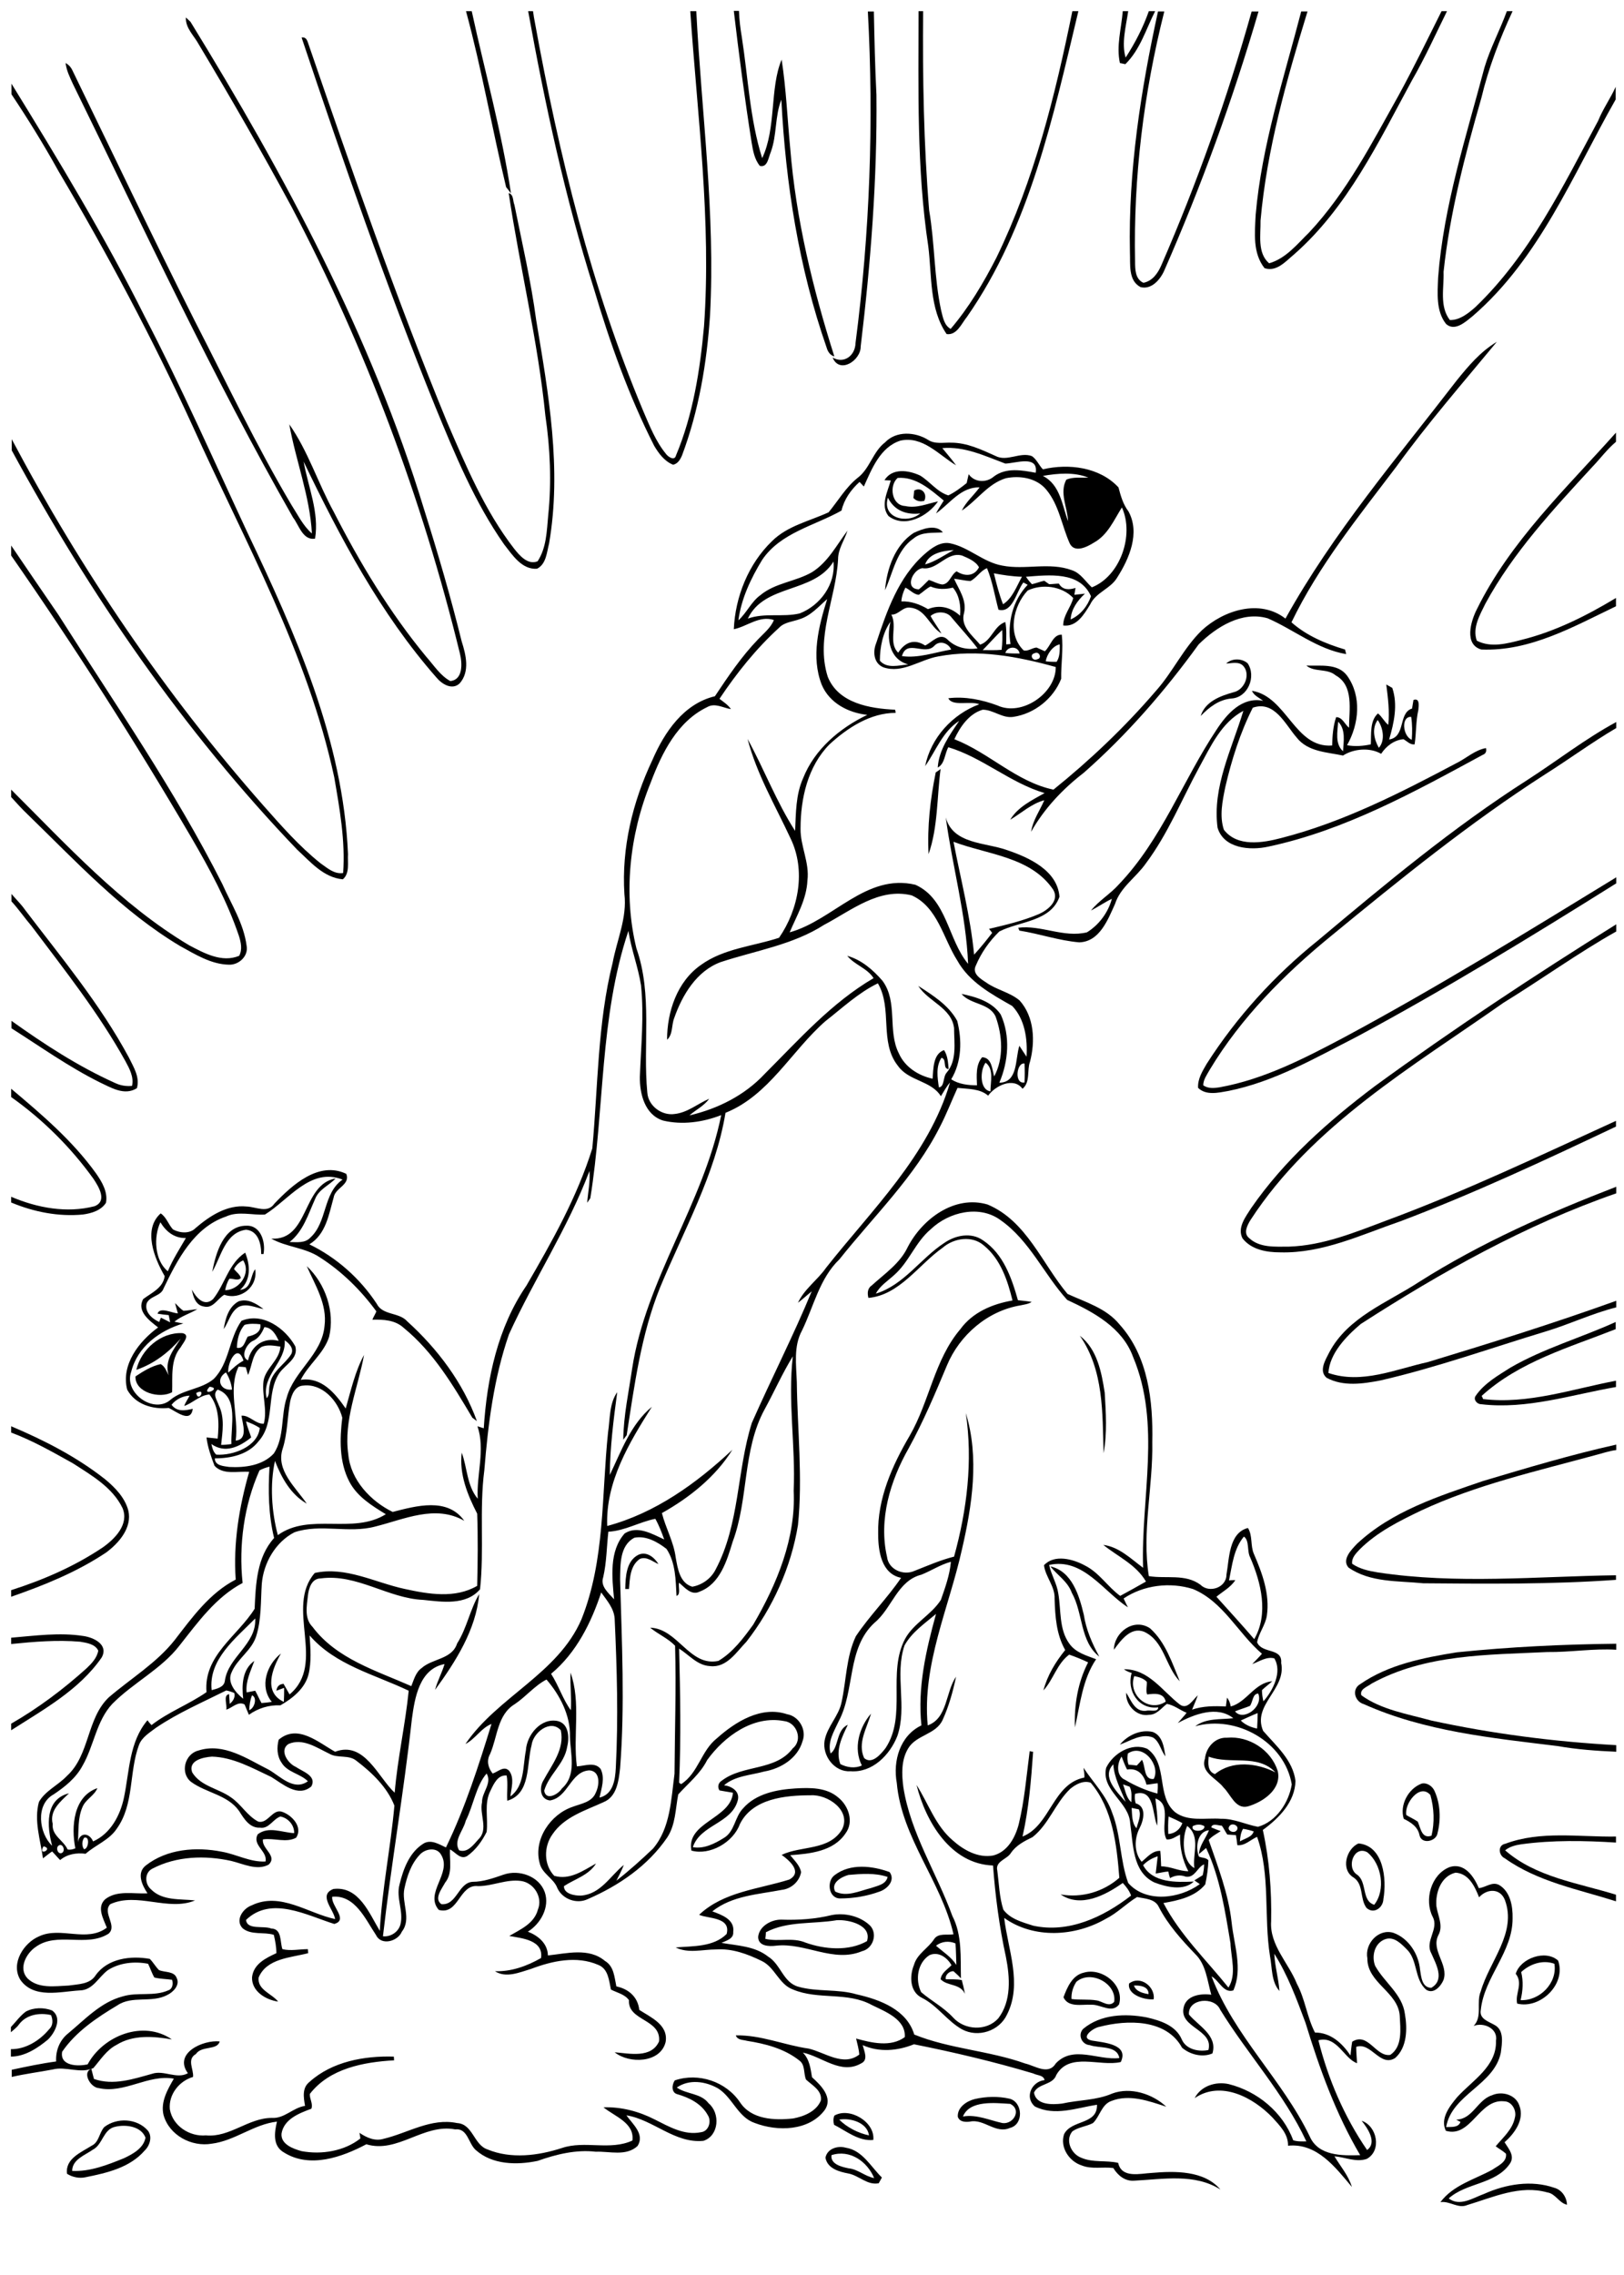 <?xml version="1.0" encoding="utf-8"?>
<!-- Generator: Adobe Illustrator 21.0.2, SVG Export Plug-In . SVG Version: 6.00 Build 0)  -->
<svg version="1.2" baseProfile="tiny" id="Layer_1" xmlns="http://www.w3.org/2000/svg" xmlns:xlink="http://www.w3.org/1999/xlink"
	 x="0px" y="0px" viewBox="0 0 567 794" overflow="scroll" xml:space="preserve">
<path fill="none" d="M437.7,639.2c-1.2-0.4-2.5-0.7-3.7-0.9c-0.8,1.3-0.9,2.9-1.1,4.4C434.6,641.8,437.3,641.3,437.7,639.2z"/>
<path fill="none" d="M439.2,591.1c-2,0-1.9,3-2.9,4.3c-1.7,0.8-3.5,1.2-5.2,1.9C434,600.9,441.2,595.8,439.2,591.1z"/>
<path fill="none" d="M414.5,637.3c-1.8,3.8-2,12.2,2.5,14.7C416.3,647,419.3,641,414.5,637.3z"/>
<path fill="none" d="M438.9,603.3c0.1-1.8,0.2-3.6,0.2-5.4c-2,0.8-4,1.7-6,2.6C434.7,602,436.8,602.9,438.9,603.3z"/>
<path fill="none" d="M396.1,585.1c-2.4,6.6,5,12.9,11,8.9c-0.8-3.3-4-2.8-6.5-2.5c-0.5-1.4,0-2.9,0-4.3
	C399.3,585.9,397.7,585.4,396.1,585.1z"/>
<path fill="none" d="M429.2,637.3c-1.2,1.5,1.6,2.9,2.5,1.5C432.9,637.3,430.2,636,429.2,637.3z"/>
<path fill="none" d="M405,646c0.2,1.8,0.2,3.6,0.3,5.4c3.3,0,6.2,1.7,9.5,1.7c-2.1-4-3-8.4-2.9-12.8c-1.5,0.7-2.9,1.9-4.7,1.7
	c-2.4-4.2,2.1-12.1-3.9-14.3c0.3,3.2,0.9,6.3,0.6,9.5c-1.7-4-0.8-13.2-7.7-11.1c-0.2,1.1-0.1,2.2,0.2,3.3c3.9,1.1,2.8,5.8,1.4,8.6
	c-1.9,3.6-2,8.7,0.7,11.9C400.5,648.2,402.3,646,405,646z"/>
<path fill="none" d="M398.7,614.3c1.3,2.3,0.5,7.1,4.1,6.7c2.5-4.6-3.6-12.6-9-8.9c-0.3,1.3-0.2,2.6,0.2,4c0.7,0.1,2.2,0.2,2.9,0.3
	C397.3,615.8,398.2,614.8,398.7,614.3z"/>
<path fill="none" d="M416.8,656.3c1-0.6,2-1.2,2.9-1.8c0.3-1.3,0.5-2.5,0.5-3.8c-2.5,1-3.3,4.9-6.4,4.3c-1.9-0.7-3.8-0.5-5.5,0.5
	c-0.1-0.6-0.4-1.7-0.6-2.3c-1.5,0.1-2.9,0.5-4.4,0.7c0.2-2,0.6-4,0.7-6c-1.9,0.6-3.7,1.6-5.1,3.1c3.3,6.2,11.6,6,17.7,5.7
	c-3.5,3.5-9.6,2-13.8,0.3c-7.7-3.7-7.4-13.3-8.4-20.5c-0.3-7.6-10.2-11.5-8.4-19.5c2.4-5,8.9-9.1,14.4-6.6
	c7.3,5.3,2.8,16.6,9.8,22.2c4.6,3.3,10.6,1.9,15.9,2.2c4.5,0,8.6,2,12.9,2.8c6.4-1.8,10.8-8.4,11.8-14.8
	c-2.5-14.9-19.4-24.3-33.7-20.3c3.8-2.8,8.8-2.3,13.3-2.8c-5.7-4.5-13.7-1.4-19.4,1.7c1-1.2,2.1-2.4,3.1-3.6
	c-2.4-0.9-4.4-2.8-6.9-3.1c-1.9,1.4-3.5,3.8-6.2,3.8c-4.3,0.8-8.2-3.5-8-7.7c1.7,2.7,3,6.8,7,6.3c1.3-0.4,4.1,0.8,4.2-1.2
	c-6.9,0.9-11.2-5.8-9.3-12c-1-0.3-1.9-0.7-2.7-1.3c8.6-0.1,13.5,7.5,19.5,12.3c2.7,2,4.6-1.7,6.3-3.2c-0.6,1.7-1.4,3.4-2,5
	c3.8-1.3,7.8-1.3,11.8-1.1c0.1-0.8,0.3-2.4,0.4-3.1c0.7,0.9,1.1,1.9,1.3,3.1c5.6-1.5,8.4-8.3,14.5-8.8c-1.2,1-2.5,2-3.6,3.1
	c0,1.3,0.3,2.6,0.5,3.9c3.3-3.8,6.8-10.3,3.8-15c-2.8-0.7-5.3,1-7.7,2c1.1-1.2,2.3-2.3,3.4-3.6c-8.4-7.2-13.5-18.2-24.1-22.6
	c-8-2.5-17.2-1.4-24.2,3.3c0.5,1,1,2.1,1.5,3.1c-8.6-5.6-15.7-17.4-27.5-14.8c0.7,3.5,2.7,6.5,3.2,10c1.1,5.8,0.2,12.3,3.8,17.4
	c2.2,3.2,6,4.2,9.4,5.5c-4.8,7.1-5.6,15.8-7.4,23.8c-0.3-7.8,1-15.7,4.6-22.7c-2.2-1-4.4-2-6.6-2.7c-4.3,3.1-5.5,8.7-9,12.5
	c1.4-5.2,4.3-9.9,7.6-14.1c-3.1-5.5-3.5-11.8-3.7-17.9c0.2-4.3-3.2-7.6-3.7-11.7c3.6-3.9,10.1-2.2,14.3,0.1c5,2.4,8,7.4,12.3,10.6
	c3-1.6,6-3.3,9-5c-3.4-6-9.9-8.7-14.9-12.8c5.5,0.8,9.6,4.8,13.9,8c-0.9-24.5,6.3-50.1-3.5-73.6c-3.8-10.2-13.8-15.6-23-19.9
	c-8.1-8.9-13.1-20.7-23.2-27.8c-7.4-5.5-18.1-3-24.4,3.1c-5.3,4.5-7.6,11.5-12.9,16.1c-2.2,2.1-4.9,3.7-6.3,6.4
	c9.8-3,15.6-12.4,23.9-17.7c3.9-2.6,9.4-3.8,13.5-0.9c7.1,4.7,9.9,13.1,12.2,20.9c1.6,0.3,3.2,0.4,4.8,0.6c-1.1,0.8-2.5,0.9-3.9,1.2
	c-11.4,1.9-21.3,10.4-25.7,21c-4.1,9.7-8.2,19.5-13.3,28.8c-6.5,11.3-10.6,24.9-7.6,38c0.5,4.3,5.8,6.6,9.5,4.9
	c4.6-1.8,9.1-3.8,13.9-5c4.5-16.3,6.5-33.3,4.1-50.1c4.8,15.5,2.2,32.3-1.4,47.8c-4.5,20.3-13.9,40-11.9,61.2c7-2.5,6.2-11.7,9.9-17
	c-1.1,5.1-2.5,10.3-4.7,15.1c-2.3,5.2-9.3,5.2-12,9.9c-2.5,4.1-2.4,9.1-1.7,13.6c2.4,16,11.6,29.9,17.1,44.9
	c3.5,6.8,2.7,14.5,3,21.8c-0.8-0.9-1.7-1.7-2.6-2.5c-1.4-0.1-2.9,1.3-2.7,2.8c1.9,0.1,3.8,0,5.6,0.3c0.4,1.6,0.8,3.2,1.1,4.8
	c-1.7-3.6-6.1-2.6-8.5-5.1c0.3-2.2,2.5-3.3,3.8-4.9c-1.5-2.6-4.6-4.9-7.7-3.5c-4.1,2.7-5,8.7-2.9,12.9c3.6,3.1,7.9,5.3,11.2,8.9
	c4,4.3,11.7,4.7,15.7,0.3c4.7-6.1,4.1-14.4,2.7-21.5c-2.3-10.5-3.6-21.2-4.5-31.9c-14.8-0.6-23.5-15.3-26.7-28.1
	c4.1,6.5,6.6,14.2,12.6,19.3c3.8,3.3,8.9,6.3,14.2,5.3c5-1.3,7.7-6.4,8.9-11c2-8.3,2.7-16.9,3.8-25.4c0.3,0.1,0.9,0.2,1.2,0.2
	c-0.7,9.9-1.5,19.8-3.7,29.6c9.8-3.9,10.5-18.4,21.6-20.6c0.2-1.2-0.2-2.3-0.3-3.4c3.3,5.2,8,9.7,10,15.7c3,7.9,2.6,16.6,5.6,24.5
	c6.1,7,17.9,5.6,24.8,0.4C418.2,657.3,417.2,656.6,416.8,656.3z M420.7,613.8c0.5-4,3.5-7.5,7.7-7.3c7.6-0.7,15.3,4.3,17.7,11.6
	c1.5,6.4-5.2,10.9-10.5,12.4c-4.3,1-5.9-4.2-8.4-6.6C424.8,620.7,419,618.6,420.7,613.8z M402.5,604.5c3.4,1.2,3.9,5.4,4.4,8.5
	c-1.6-2.1-2-5.2-4.4-6.6c-4.1-1.5-7.8,1.2-11.5,2.5C393.7,605.6,398.3,603.5,402.5,604.5z M401.5,568.4c5.4,4.8,7.7,12,10.4,18.5
	c-5.1-5.1-5.5-14.1-12.5-17.3c-4.8-1.9-8.1,3-10.5,6.4C389.1,569.7,395.9,564.7,401.5,568.4z M385.7,486.1c0.4,7,0.9,14.2-0.4,21
	c-0.4-13.9,0.1-29-8.3-41C383.1,470.8,384.5,478.9,385.7,486.1z M374.2,555.9c-1.4-3.9-5-6.1-7.5-9.2c7.7,1.7,10.2,10.2,11.7,16.9
	c0.8,5.2,2.9,10.1,5.4,14.6C377,572.9,378.1,563,374.2,555.9z"/>
<path fill="none" d="M393,628.9c-1.7-4.3-3.9-8.4-4.3-13.1C384.4,620.3,390,625.6,393,628.9z"/>
<path fill="none" d="M394.4,623.6c-0.6-0.2-1.7-0.6-2.3-0.8c0.8,2.1,1.1,4.7,2.9,6.3C395,627.2,395.2,625.3,394.4,623.6z"/>
<path fill="none" d="M404.2,622.4c-1.3,0.2-2.6,0.5-3.9,0.5c-1-3.5-3-5.9-6.8-5.3c-0.8-1.5-1.3-3-1.9-4.5c-1.7,2.4-1.9,6.8,1.2,8.1
	c3.5,2.1,7.5,3.8,11.3,4.8C404.2,624.8,404.3,623.6,404.2,622.4z"/>
<path fill="none" d="M397.5,631.5c-0.6-0.1-1.9-0.4-2.5-0.5c0.3,2.4,0,5.2,1.7,7.1C397.3,636,398.6,633.6,397.5,631.5z"/>
<path fill="none" d="M424.1,619.2c6-4.9,14.6-3.9,21.1-0.6c-6.2-6.6-15.8-2.6-23.3-5.5C421.8,615.3,421.5,618.3,424.1,619.2z"/>
<path fill="none" d="M34.3,576.1c-1.1-2.3-4.1-2.7-6.3-3.1c-8-0.7-16.1,0-24.1,0.8v27.8c9.5-5.4,18.2-12.1,26.3-19.3
	C32,580.5,33.9,578.6,34.3,576.1z"/>
<path fill="none" d="M42.8,526.3c-3.6-7.3-10.9-11.4-17.4-15.7c-6.9-3.9-14-7.9-21.5-10.7V555c11.3-3.6,22.3-8.3,32.1-15
	C40.2,537,45.1,532,42.8,526.3z"/>
<path fill="none" d="M370.1,661.3c7.4,1.3,14.9-0.9,20.5-5.8c-0.9-11.5-2.3-24-10-33.2c-2.5-0.9-5.3,0.5-7.2,2.2
	c-5.1,5-7.4,12.3-13.1,16.8c-2.9,1.4-5.7,2.8-7.6,5.6c-1.4,2.3-5.5,2.9-4.7,6.1c0.6,4.5,0.8,9.2,2.1,13.6c2.5,3.3,6.7,4.4,10.4,5.6
	c12.3,2.7,24.5-3,34-10.4c-0.7-1.6-1.8-3-2.9-4.4C385.7,661.6,377,666.1,370.1,661.3z"/>
<path fill="none" d="M333.8,685.8c-0.1-2.5-0.1-5-0.3-7.5c-2.3-0.9-4.9-0.7-6.8,0.9C329.2,681.3,332,683,333.8,685.8z"/>
<path fill="none" d="M436.5,543.5c-1.2-2.2-0.3-6-2.2-7.3c-3.6,4.3-4.1,10.1-5.2,15.3c0.5,0,1.6,0,2.2-0.1c-1.6,2.5-4.2,4-6.5,5.7
	c4.4,4.9,8.8,9.8,13.2,14.8C442.9,563.2,440.2,552.3,436.5,543.5z"/>
<path fill="none" d="M17.3,708.2c1.4-1.3,1.3-3.3,0.6-4.9c-4-0.9-8.6-0.2-11.2,3.3c-0.7,1-1.8,1.8-2.8,2.7v5.9
	C9.1,715.3,14.1,712.1,17.3,708.2z"/>
<path fill="none" d="M332,545.2c-3.6,1-6.8,3.1-10.3,4.5c-8.3,2-10.2,11.8-16.4,16.8c-9.7,9-6.7,23.5-12.5,34.4
	c-1.6,3.5-4,7.2-2.8,11.2c2.9-2.1,1.9-8.2,6-10c-2,4.2-4.4,8.9-2.6,13.7c2.3,1.2,5.1,1.6,7.5,0.5c-3-6-1-13.2,3.2-18.1
	c-1.4,5-4.8,10.2-2.4,15.5c2.8,2.5,5.9-1.3,7.5-3.5c7.5-11.5,0.5-26.3,6.8-38.1c3-5.5,9.1-8.3,12.5-13.5
	C330,554.2,331.5,549.8,332,545.2z"/>
<path fill="none" d="M85,474.9c-1.9-6.4-5.7,0.7-5.3,4.2C81.3,477.5,82.9,475.9,85,474.9z"/>
<path fill="none" d="M40.2,742.3c-4.1,0.8-4.3,6.2-7.8,8c-2.7,2-7.2,3.4-7.2,7.4c6.3,0.3,12.3-2.1,18-4.4c3.1-1.4,6.9-3.5,7.6-7.2
	C49.3,742.1,43.9,741.5,40.2,742.3z"/>
<path fill="none" d="M276.7,473.1c-3.7,6-6.5,12.5-9.9,18.6c-7.7,14.3-5.5,31.2-11.1,46.1c-2.1,6.6-4.4,14.7-11.5,17.4
	c-2.9,1.5-5.2-1.4-7.2-3.1c-0.5,1.4,0.7,4.1-0.9,4.6c-0.2-5.5-0.3-11.6-3.5-16.4c-3.1-2.4-7.1-4.8-11.2-3.9c-5.2,2.7-4.9,9.5-5,14.5
	c0.6,22,1.7,44,0,65.9c-0.5,4.4-1.1,10-5.8,11.9c-6.4,2.9-13.8,5-17.8,11.2c-3.1,4.3-3,10.5,0.6,14.5c5.4,1.6,10.2-1.7,14.6-4.3
	c-2.5,4.1-7.3,5.5-11.2,7.9c-0.2,2.8,3.8,3.4,6,3.3c6.7-0.5,10.1-6.9,14.9-10.7c-0.8,1.9-1.8,3.6-2.6,5.5c4.5-3.5,8.7-7.2,12.8-11.2
	c6.2-7.2,6.3-17.2,7.5-26.1c0.1-14.9,0.6-29.8,0.2-44.7c-2.5-2.6-6-4-8.7-6.3c9.7,0.3,13.6,13.7,23.8,11.6c5.1-2.9,8.7-8,12.2-12.7
	c8.4-14.2,15-30.2,14.1-47C277.7,504.3,274.9,488.7,276.7,473.1z M223.4,544.2c-3.5,2.3-3.5,6.8-3.8,10.5c-0.3,0-1,0-1.3,0
	c0.2-4.2,0.4-9.7,4.5-11.9c3-1.4,5.7,0.7,7.2,3.2C227.8,545.1,225.7,543.1,223.4,544.2z"/>
<path fill="none" d="M291.7,660.2c4,2,8.4-0.2,12.4-1.2c2.2-0.8,5.3-1.2,5.9-3.9c-4.4-1.5-9.2-1.1-13.7-0.7
	C293.7,655.1,290,657.2,291.7,660.2z"/>
<path fill="none" d="M209.7,617.4c1.6,3.2,0.3,6.7-0.4,10c4.8-1,5.5-6.3,5.7-10.4c0.9-17.3,0.4-34.7-0.4-52
	c-0.1-3.6-2.7-6.5-4.7-9.2c-3.5,10.7-8.7,21.1-17.5,28.4c2.6,4,4.2,9,6.9,12.7c0.4-4.4-0.3-8.7-0.1-13.1c3.7,10.4,0.9,21.8,2.2,32.7
	C204.1,616.4,207.6,614.8,209.7,617.4z"/>
<path fill="none" d="M231.9,537.2c-0.9-2.5-1.8-4.9-3.1-7.2c-5.6,1.1-10.6,4.2-16.4,4.5c-0.6,5.3-0.6,10.7-1.8,15.9
	c-1.1,3.2,2,5.5,3.8,7.7c-0.7-7.7-1.8-16.9,3.7-23.1C222.5,532.2,227.7,535.3,231.9,537.2z"/>
<path fill="none" d="M346.5,325.5c-0.3-0.3-0.9-1-1.1-1.4c5.9-1.4,11.9-2.8,17.5-5.2c3.1-1.4,7.2-4.7,4.9-8.5
	c-7.8-11.5-22.9-12.2-34.8-16.7c2.5,13.1,5.9,26,7.3,39.3C342.4,330.7,344.5,328.1,346.5,325.5z"/>
<path fill="none" d="M226.4,381.8c0.3,4.7,5,8.2,9.6,7.5c4.5-0.5,7.9-3.6,12-5.3c-1.8,2.5-4.6,3.8-6.9,5.8
	c9.9-2.3,19.3-7.1,26.3-14.5c11.9-11.9,23.3-24.8,38-33.4c-2.2-3.5-6.6-4.7-9.2-7.8c4.9,1.4,9,4.9,12.3,8.7
	c5.5,7.4,1.7,17.3,5.7,25.3c2.1,4.8,6.8,7.8,11.8,8.9c0.3-3.4,0.1-8.6,4-10c1.3,1.9,1.4,4.3,1.6,6.6c-2.3,0-0.5-3.5-2.5-3.9
	c-2,3-1.4,6.9-0.9,10.3c2-0.2,1.4-3.7,2.7-5.1c3.7-4.3,2.6-10.4,2.6-15.6c-0.9-7.1-9-9.2-12.5-14.7c5.1,3.3,10.7,6.6,13.6,12.2
	c1.7,6.8,1.7,14.3-2.1,20.4c2.7,1.7,5.9,2.1,9,2.1c0-3.3-0.4-7,1.8-9.8c3.4,0.1,3.5,4.3,4.2,6.7c3.3-6.4,2.8-14.3,0.5-20.9
	c-2.2-4.9-8.7-4.1-11.9-7.9c5,1,10.7,2.7,13.7,7.2c3.4,7.5,2.7,16.3-0.5,23.8c6.6-0.2,5.5-8.4,7-12.9c0.8,1.3,1.6,2.6,2.5,3.8
	c0.4-6.2-0.6-13.1-5-17.7c-7.3-4.1-15-8.3-19.2-15.9c-4.9-7.8-6.8-18.6-15.9-22.7c-11.4-2.8-21.2,5.3-30.6,10.3c-11,7-24,9-36.1,13
	c-8.4,3.1-13.4,11.4-16.2,19.5c-1,2.4-0.4,5.7-2.5,7.6c0-9.8,3.5-20.3,11.8-26.1c8-5.9,18.2-6.6,27.3-9.5c6.8-9.9,9.4-23.5,4-34.7
	c-5.4-11.4-11.8-22.5-15-34.7c5.7,10.6,10,22,16.6,32.1c0.3-6.2,0.2-12.7,2.8-18.4c4-10.1,12.8-17.6,22.4-22.1
	c-6.6-0.7-13.3-4.1-15.9-10.5c-3.9-9.7-1.1-20.3,1.9-29.9c-2.9,2.6-5.7,5.8-9.6,7c-2.4,0.9-5.3,1-7.2,3c-8,7.3-14.8,15.8-20.8,24.8
	c1.4,1.1,2.9,2.1,4,3.6c-2.7-0.5-5.6-2.3-8.3-0.7c-10.4,5-15.8,16-19.7,26.3c-7.5,18.3-9.6,39.1-4.6,58.4
	C228.3,347.7,224.8,365.1,226.4,381.8z"/>
<path fill="none" d="M190.8,586.2c-4.1,2-7.2,6-11.1,8.6c-6.1,3.7-6,11.5-8.6,17.4c-1.2,2.3-0.6,4.8,0.9,6.8c1.9-0.6,4-2.9,5.8-0.9
	c2,2.6,0.7,6,0.4,8.9c5-3.7,4.3-10.5,5.4-16c0.3-5.5,5.3-11.5,11.2-10.3c3.9,1,4,5.9,3.2,9.1c-1,5.9-6.4,9.6-8,15.2
	c0.6,3.7,5,1.2,6.2-0.8c5.3-4.7,2.9-12.1,2.8-18.2C199.2,598.7,195.5,591.5,190.8,586.2z"/>
<path fill="none" d="M357.7,377.8c0.2-2.2,0.2-4.4,0-6.6C354.8,370.7,354,378.5,357.7,377.8z"/>
<path fill="none" d="M344,370.8c-2,2.7-2.1,9.5,1.7,10C345.8,377.6,347.1,373.1,344,370.8z"/>
<path fill="none" d="M291,196c-6.9,11.2-24.1,7.7-29.9,19.9c5.9-2.1,12.2-0.4,18.1-1.8C286.5,211.3,291.8,203.9,291,196z"/>
<path fill="none" d="M20.4,644.2c-1.2,0.9,0,3.4,1.4,2.4C22.9,645.7,21.8,643.1,20.4,644.2z"/>
<path fill="none" d="M29.4,641.5c-0.8,1.1-0.8,2.8-0.1,4C30.9,645.5,31.5,640.7,29.4,641.5z"/>
<path fill="none" d="M88.8,561.7c0.4-8.6,0.7-17.9,6.8-24.7c-2-8.2-2-16.5-1.6-24.9c-1.2,0.3-2.4,0.7-3.5,1.3
	c-5.4,12.2-7.4,26.1-5.9,39.3c-9.3,4.9-15.6,13.7-22,21.8c-6.5,8.3-16.2,13-23.5,20.4c-5.6,6-6.4,14.7-10.4,21.6
	c-2.3,4.2-6.1,7.3-10.1,10c-6.4,3.5-5.1,13.5-0.5,17.9c-1.8-6.7-2.6-16.2,5.9-18.3c-3,2.9-6.9,5.9-5.7,10.7
	c-0.4,4.1,3.7,5.7,5.2,8.9c0.9,0.1,1.8,0,2.7-0.4c-1.4-7.5-0.7-18.1,7.7-21c-1.1,2.7-4.1,3.9-5.2,6.6c-1.7,3.9-1.3,8.2-1.6,12.3
	c0.6-3.6,4-3.4,5.3-0.3c6.1-2.7,9.5-9.1,10.8-15.4c1.9-9.1,1.8-19.4,8.2-26.9c0.4,0.4,1.1,1.2,1.4,1.7c5.9-4.6,13-7.2,19-11.3
	C70.9,578,82.9,571.2,88.8,561.7z"/>
<path fill="none" d="M15.2,644.4C13,648.1,18.9,645.3,15.2,644.4L15.2,644.4z"/>
<path fill="none" d="M89.1,564.9c-6.6,6.9-16.4,14.4-15.2,25c1.8-0.5,4.3-1.1,4.6-3.2C79.6,578.3,89.6,573.9,89.1,564.9z"/>
<path fill="none" d="M292.9,739.8c2.8,2.7,6.6,4.7,10.4,5.5C302.8,740.8,296.9,739.1,292.9,739.8z"/>
<path fill="none" d="M290.3,752.2c-0.4,3.1,3.7,4,6,4.6c3.3,0.4,5.7,2.8,8.9,3.5C302.8,754.4,296.7,750.1,290.3,752.2z"/>
<path fill="none" d="M88,591.8c-0.6,1.6-0.9,3.4-1,5.2C88.9,596.2,89.9,592.5,88,591.8z"/>
<path fill="none" d="M162.6,635.6c-0.8,3.3-4.5,6.8-2.3,10.3c2.9,0.9,5-2,6.7-3.8c3.7-3.5,0.3-8.7,1.3-13c0-3.4,3.6-6.6,1.7-10
	C166.2,623.3,165.3,630.3,162.6,635.6z"/>
<path fill="none" d="M352.7,734.3c-5.3-0.3-14.1-1.4-16.5,4.4c4.8-0.8,9.2,1.4,13.8,2.3C353.9,741.5,356.8,736.3,352.7,734.3z"/>
<path fill="none" d="M85,440c-1.4,0.5-2.5,1.6-3.2,3c0.8,1,2,1.8,2.4,3.1c-1,1.2-2.7,0.2-4,0.3c-0.9,1.2-1.2,2.6-1.4,4
	C83.6,450.3,87.9,444.4,85,440z"/>
<path fill="none" d="M393,20.1c3.3-5,6.1-10.5,8.1-16.2h-7.2C393.1,9.4,391.5,15.1,393,20.1z"/>
<path fill="none" d="M412.8,636.4c-1.5-0.9-3.1-1.7-4.8-2.3c-0.2,2-0.2,4.1-0.1,6.1C410.2,640.1,412.1,638.4,412.8,636.4z"/>
<path fill="none" d="M531.1,643.8c-2,0.3-4,0.8-5.6,2.1c10.7,9.4,25.5,11.3,38.7,15.5v-18.1C553.2,642.5,542,642.3,531.1,643.8z"/>
<path fill="none" d="M140.1,671.9c1.2-4.7-1.6-9.4-0.3-14c1.4-5.4,3.6-11.4,8.6-14.4c2.7-1.3,5.3,0.4,7.6,1.5
	c6.7-13.8,11.4-28.5,15.9-43.1c-3.6,1.4-5.7,5.2-9.1,7c11.2-16.5,32.3-24.5,40.5-43.5c8.3-20.7,7-43.5,9.3-65.3
	c0.7-4.6,0.4-10.1,3.2-14c-1.3,9.6-2.5,19.2-2.6,28.9c4.1-8.3,7.4-17.7,14.7-23.8c-7.9,12.6-16.2,26.2-15.6,41.6
	c16.8-4.5,31.1-14.9,43.7-26.6c-5.9,9.5-15,16.7-24.6,22.1c1.3,5.2,4.1,10,4.8,15.4c0.7,3.8,1.4,9,5.8,10.3c3.4-0.6,6.5-2.8,8.1-5.9
	c8.5-15.9,7.4-34.5,12.7-51.3c6.8-15.4,14.5-30.3,20.9-45.9c-1.6,1.4-3.1,2.8-4.8,4c2.2-4.8,6.8-7.9,9.8-12.2
	c16-20.3,35.9-39.2,43.3-64.7c-1.2,1.5-2.1,3.2-3.2,4.8c-3.4-5.5-11.3-5.2-15-10.6c-6.6-8.3-1.9-19.9-7-28.8
	c-6.8,3.3-12.4,8.6-18.3,13.2c-11.9,10.3-19.7,25.9-34.9,32c-3.6,21.7-14.7,40.9-22.9,61.1c-6.6,16.4-8.9,34.1-11.6,51.4
	c-0.3,0.4-0.9,1.2-1.2,1.6c0.1-8.3,1.9-16.5,3.1-24.8c4.8-31.3,24.9-57.6,31.1-88.5c-6.4,2.5-13.6,3.5-20.3,1.9
	c-6.4-2-8.2-9.4-8.1-15.3c0.4-10.6,1.5-21.3,0.4-31.9c-1-6.5-3.4-12.6-4.4-19c-10.1,30-8.4,62.3-13.3,93.3c-0.3,0.4-0.8,1.2-1.1,1.6
	c0.2-3.7,1.1-7.3,0.8-11.1c-7.4,19.9-19.3,37.7-28.1,57c-5.3,15.2-7.3,31.4-8.6,47.4c-1.9,13.8-0.1,27.8-1.5,41.6
	c-4.9,5.7-13.2,4.4-19.8,3.7c-12.4-0.5-23.2-9.2-35.8-7.5c-3.2,0-4.2,3.4-4.5,6c-0.4,3.6-1.3,8,1.6,10.9
	c8.4,11.1,22.3,15.3,34.5,20.7c0.9-2.3,1.5-4.8,3.6-6.3c3.8-3.4,10.6-3,12.4-8.6c3.3-5.4,4.6-12.2,7.7-17.2
	c-1.1,12.4-8.2,23.6-15.4,33.4c0.8-3.1,2.4-6,3.3-9c-8.8,1.7-10.4,11.8-11.4,19.2c-2.8,25.4-7.3,50.6-9.8,76
	C136.7,676.2,139.5,674.5,140.1,671.9z"/>
<path fill="none" d="M540,576.6c-20.7,1.1-42.6,0.8-61.3,11c-1.4,1.1-4.3,1.9-3.6,4.1c7.2,5.1,16.1,6.4,24.4,8.8
	c21.2,4.6,43,7.5,64.6,8.6v-33.3C556.1,575.3,548.1,576.7,540,576.6z"/>
<path fill="none" d="M292.1,670.3c-8.2,1.4-17.2,0.2-24.7,4.2c-0.1,0.6-0.2,1.8-0.2,2.3c4.6,1.1,9.5-0.6,14,1.3
	c6.8,2.4,15.2,3.1,21.5-0.5C304.5,671.9,296.3,669.9,292.1,670.3z"/>
<path fill="none" d="M382.8,698.2c2,0.4,4.3,2.5,6.1,0.5c1-6.4-8.3-11.3-13.2-7c-1.2,1.7-1.8,3.9-1.7,6
	C377,698.1,380,697.7,382.8,698.2z"/>
<path fill="none" d="M517.8,488.3c15.7,1.9,31.1-3.5,46.4-6.4v-17.9c-16.2,6.5-33.7,11.3-46.8,23.3
	C517.5,487.5,517.7,488,517.8,488.3z"/>
<path fill="none" d="M401,696c0.1-2.7-3-3.1-5.1-3C396.6,695.1,399.1,695.7,401,696z"/>
<path fill="none" d="M324.9,215c1.2,2.1,2.7,4,3.8,6.1c-4.1-2.4-5.6-8.5-10.8-9c-2.7-0.5-4.2,2.6-6.7,2.4c2.3,4.1-1.2,9.8,2.4,13.3
	c2.3-3.6,5.6-5,9.4-2.5c2.4-1.1,5.1-4.7,7.8-2.1c2.8,2.8,6.7,3.7,10.6,3.1c-2.9-3.7-6-7.1-9-10.7C330.7,213.3,327,213.3,324.9,215z"
	/>
<path fill="none" d="M58.6,443.7c1.8-4.1,4.1-7.8,6.3-11.6c-4,0.1-6.9-2.2-8.9-5.5C53.6,431.6,53.9,439.9,58.6,443.7z"/>
<path fill="none" d="M134.9,528.5c-4.9-3-10.1-6.2-12.8-11.5c-3.5-6.9-3.3-14.8-2.4-22.2c-1.5-5.9-7-12-13.6-11.2
	c-2.9,0.1-4.1,3.2-4.6,5.6c-1,5.4-0.9,11.1-2.6,16.4c-2.6,7.6,4.5,13.6,8.4,19.2c-5.6-3.2-8.9-9.1-11.1-14.9
	c-1.8,8.2-1.2,17.6,1.2,25.9C108.2,527.7,123.4,535.6,134.9,528.5z"/>
<path fill="none" d="M356.8,201.3c-3.3-0.1-6.6-0.6-9.9-1.2c0.9,3.7,1.9,7.3,3.2,10.8C353.5,208.8,354.9,204.6,356.8,201.3z"/>
<path fill="none" d="M473.8,654.3c3.7,2.6,1.6,9.2,6,10.5c4-5.1,2.6-14.2-2.4-18.3C472.7,643.9,469.9,651.8,473.8,654.3z"/>
<path fill="none" d="M495.1,635.9c1,2.2,1.3,6,4.8,4.9c1.1-4.7,0.9-9.7-0.4-14.2c-3.8-4.3-9.2,3.1-8.3,7.1
	C492.4,634.4,493.8,635,495.1,635.9z"/>
<path fill="none" d="M91.4,470.2c-3.3,2.2-3.2,6.5-4.7,9.8c-0.2-0.7-0.6-2-0.8-2.7c-0.6,0-1.9-0.1-2.5-0.2c-3.8,7.8,0.1,17.3-1,25.8
	c4.3-0.4,2.3-5.8,2-8.7c3-0.1,4.9,3.1,7.8,2.8c1.2-5-0.8-10-0.1-14.9c0.8-4.6,5.7-7.3,6-12C95.8,469.8,93.4,469.2,91.4,470.2z"/>
<path fill="none" d="M372.9,181.9c-0.2-4.8-3.1-9.9-0.6-14.5c2.5-1,5.2-0.6,7.7-0.7c-5.1-2-10.7-1.5-16-0.6
	C370.3,169.1,370.8,176.2,372.9,181.9z"/>
<path fill="none" d="M93.1,488c1.2-1.1,0.7-3.2,1.1-4.7c0.6-4.6,5.1-7,7.5-10.7c1-2-0.8-3.8-2.4-4.8C100,475.4,91.1,480,93.1,488z"
	/>
<path fill="none" d="M467.2,251.9c-0.2,3.4-1.2,7.8,1.7,10.3C469.1,258.8,469.9,254.6,467.2,251.9z"/>
<path fill="none" d="M320.8,205.7c1.2-1,2.3-2.2,3.5-3.3c1.6,0.4,3,1.3,4.7,1.6c2.7-0.2,3.1-3.5,5-4.6c2.7,1.8,6.2,1.9,7.8-1.4
	c-1.1-2.1-3.8-3.1-5.9-4.1c-5.4-1.5-8.6,5.3-13.9,4.4C318.7,198.8,315.6,205.5,320.8,205.7z"/>
<path fill="none" d="M358.1,201.3c0.6,0.9,1.3,1.8,2.1,2.6c1.5-0.2,2.9-0.9,4.3-1.2c0.4,0.3,1.3,0.9,1.7,1.2c1.1,0,2.2-0.2,3.4-0.2
	c1.3,2.2,3.6,2.2,5.8,1.5c-0.1,0.8-0.3,1.6-0.4,2.4c1.2-0.1,2.4-0.3,3.7-0.4c-2.6,2.4-4.7,5.4-5,9c3.4-1.5,6-4.6,7-8.1
	C376.8,199.3,366,200.7,358.1,201.3z"/>
<path fill="none" d="M335.2,215c0.3-3.4-0.2-7.1-2.5-9.8c-2.6,0.6-5.3,0.7-7.8-0.4c-1.5,0.7-2.7,2-4.1,2.9c-1.8-0.2-3.1-1.8-4.7-2.5
	c-0.8,1.5-1.3,3.2-1.4,4.9c3.3,0,6.4,1.1,9.3,2.7C328.1,211.1,332,212.1,335.2,215z"/>
<path fill="none" d="M351,227.9c1.7,0.1,3.3,0.2,5,0.2C355.5,225.4,351.8,225.4,351,227.9z"/>
<path fill="none" d="M492.9,258.2c0.1-2.7,0.2-5.4-0.2-8C489.1,250,489.7,256.9,492.9,258.2z"/>
<path fill="none" d="M348.5,212.7c-1.3-4.8-2-9.8-4-14.5c-2.3,1-3.6,3.4-5.8,4.5c-1.9-0.1-3.8-0.6-5.7-0.8c1.7,3.8,4.5,7.4,3.5,11.9
	c-1.3,4.7,3,7.9,5.6,11.1c4-1.3,4.8-6.5,8.8-7.9c0.5,2.6,0.3,5.2,0.3,7.8c0.4,0,1.2-0.1,1.5-0.1c-1.1-7.5,0.7-15.1,6-20.7
	c-0.4-0.2-1.1-0.6-1.5-0.8C354.8,206.4,353.6,214,348.5,212.7z"/>
<path fill="none" d="M323,197.1c3.6-1.1,6.7-3.3,10-5C329.3,192.2,324.3,193.1,323,197.1z"/>
<path fill="none" d="M481,251.3c-2.1,3-1.3,6.7,0.4,9.7C483.7,258.4,482.9,253.9,481,251.3z"/>
<path fill="none" d="M343.1,226.9c2.2,0,4.4,0.1,6.6-0.1c0.3-2.3,0.3-4.6,0.3-6.9C347.5,222,345.5,224.6,343.1,226.9z"/>
<path fill="none" d="M77.3,504.3c1.2,0,2.4-0.1,3.6-0.3c-0.3-6.1,2.6-16.4-4.8-19c-1.9,1.6-0.2,3.7,0.5,5.5
	C78.6,494.8,77.8,499.7,77.3,504.3z"/>
<path fill="none" d="M321.3,179.2c-4.7,0.6-9.1-1.1-11.3-5.5C307.7,180.9,316.8,183.1,321.3,179.2z"/>
<path fill="none" d="M73.2,484C69.7,487.7,77.9,484.6,73.2,484L73.2,484z"/>
<path fill="none" d="M326.2,225.2c-3.3,3.8-9.7-2.4-11.4,3.7c5.8,0.8,11.5-1.3,17.1-2.3C331,224.4,328.1,223.4,326.2,225.2z"/>
<path fill="none" d="M475,752.2c-8.5-14.4-14.2-30.3-19.1-46.2c-3.1-8.2-6.1-16.6-10.9-24.1c0.2,4.4,1.5,8.6,1.8,13
	c-2.9-3.3-2.5-8.1-3.3-12.2c-2.3-13.8,0.2-28.3-4.5-41.6c-2.3,1-4.2,3.1-6.9,2.9c-0.2-1.2-0.4-2.4-0.5-3.5c-1-0.1-2-0.1-3-0.2
	c-0.7-1-1.3-2.1-1.9-3.1c-1.1,0-3.4-1-3.7,0.6c1.1,0.4,2.2,0.9,3.3,1.3c-1.4,1-3,1.7-4.2,3.1c3.2,9.4,6.9,18.8,8,28.7
	c0.8,7.8,4,16.3,0.6,23.8c-3.4,1.1-5-3.5-7.6-4.9c7.8,20.7,24.8,36.1,34.4,55.8C460.4,752.5,468.6,752.4,475,752.2z"/>
<path fill="none" d="M420.5,637.4c-1.2-0.8-2.9-0.7-4.1,0C415.7,639.6,420.8,639.4,420.5,637.4z"/>
<path fill="none" d="M90.7,498.4c-1.5-1-3.1-1.7-4.8-2.3c0.4,1.9,1.2,3.8,1.8,5.6c-4.1,3.3-9,5.6-13.9,2.3c0.3,1.3,0.7,2.7,1.7,3.7
	C81.4,508.1,89.9,504.9,90.7,498.4z"/>
<path fill="none" d="M362.1,230.1c2-0.3,0.7-2.9-0.9-2.1C359.3,228.4,360.5,230.9,362.1,230.1z"/>
<path fill="none" d="M429.8,678.2c-2-11.2-3.7-22.8-8.5-33.2c-0.8,0.7-1.7,1.4-2.5,2.1c0.2-3.1,2.4-5.5,3.5-8.3
	c-4.1,0.3-4.8,6.1-3.5,9.2c1.1,0.5,2.5,0.3,3.3,1.3c-0.1,2.8-0.5,5.7-1.1,8.4c-3.6,4.3-9.4,5.6-14.6,6.5
	c5.8,11.1,14.9,19.9,22.8,29.5C431.9,689,430,683.2,429.8,678.2z"/>
<path fill="none" d="M370,224.9c-2.5,0.5-4.5,3.4-4.9,5.9c1.2,0.1,2.5,0.2,3.8,0.2C370.1,229.2,370,227,370,224.9z"/>
<path fill="none" d="M88.2,468.1c-2.1,1.1-4.3,5.5-1.5,6.7c1.1-5.1,5.4-8.3,10.7-6.8c-0.9-2.1-2.4-4.6-5-4.7
	C91.5,465.3,90.4,467.2,88.2,468.1z"/>
<path fill="none" d="M542.7,685.3c-4-1.5-8.5,0.1-11.6,2.9c0.8,3.3,0.6,6.5-0.2,9.8C537.5,698.3,543.8,692.1,542.7,685.3z"/>
<path fill="none" d="M86.5,466.4c2.3-0.4,4.8-1.4,4.4-4.3c-1.8-0.2-3.7-0.3-5.5,0.2c-1.9,2.2-2.5,5.1-2.7,7.9
	C85.2,470.8,85.4,468,86.5,466.4z"/>
<path fill="none" d="M68.5,486.2C69.3,489.9,72.2,484.1,68.5,486.2L68.5,486.2z"/>
<path fill="none" d="M81,485c-0.3-2.1-1-4.2-2.1-6C75.2,481.2,76.9,485.5,81,485z"/>
<path fill="none" d="M310.9,217c-2.7,3.8-3.7,9-3.7,13.6c2.5,2.9,6.6,1.5,9.9,1.3C310.4,230.1,309.5,222.8,310.9,217z"/>
<path d="M319,187.9c2.9-2.4,6.8-1.8,10.2-2.1c-2.5-3-7.2-1.2-10.2,0.2c-6.5,4.2-9.4,12.5-10,20C311.8,199.8,313,192,319,187.9z"/>
<path d="M319.2,171.2c-0.1,0.6-0.2,2-0.3,2.6c1,1.1,2.4,1.4,3.8,1C323.9,172.4,321.8,169.8,319.2,171.2z"/>
<path d="M402.8,697.8c0.6-4.4-4.7-8.5-8.6-5.5C393.5,696.2,399.6,698.1,402.8,697.8z M401,696c-1.9-0.3-4.4-0.9-5.1-3
	C398,692.9,401.1,693.3,401,696z"/>
<path d="M324.2,298.1c3.3-9.4,2.9-19.9,4.2-29.7c-0.4,0.3-1.2,0.9-1.7,1.2C324.8,278.9,323.7,288.5,324.2,298.1z"/>
<path d="M381,699.7c3.2-0.2,7.2,3.2,9.7-0.1c2-6.7-5.9-13-12.3-11.1c-4,0.9-5.8,5.1-7.1,8.6C373,700.8,377.8,699.5,381,699.7z
	 M375.8,691.7c5-4.3,14.2,0.6,13.2,7c-1.8,2-4.1-0.2-6.1-0.5c-2.9-0.5-5.9-0.1-8.8-0.5C374,695.6,374.6,693.5,375.8,691.7z"/>
<path d="M63.7,465.3c-7.5-0.4-14.4,5.6-16.1,12.8c6.2-2.1,11.3-6.1,15.5-10.9c-2.5,3.8-5.8,7.8-4.2,12.8c-0.8-1.4-1.3-3.1-2.8-3.9
	c-3.2,0.7-6.1,2.5-8.8,4.3c-0.2,5.7,8.6,7.9,12.8,5.5c0.2-5.3-0.7-11.3,3-15.7C63.9,468.7,66.6,465.9,63.7,465.3z"/>
<path d="M265.3,57.9c2.7,0.7,3-3,3.8-4.8c2.2-5.9,1.4-12.6,3.7-18.3c1.5,29.3,6.1,58.7,15.8,86.5c0.4,1.4,1.2,2.7,2.7,3.1
	c-7.5-23.6-13.4-47.9-15.4-72.6c-1-10.3-1.4-20.7-3-31c-4.2,10-1.8,23.9-6.8,34.4c-4.3-13.6-4.9-28.1-7.1-42.2c-0.5-3-0.9-6.1-1-9.2
	h-1.8c1.8,15.3,3.8,30.6,6.2,45.8C262.9,52.6,263.4,55.6,265.3,57.9z"/>
<path d="M228.4,155.6c1.6,2.7,3.6,5.4,6.6,6.6c1.6-0.3,2.5-1.8,3.1-3.2c5.9-15.7,8.7-32.4,9.8-49c1.9-35.5-3-70.8-4.8-106.1H241
	c2.5,36.6,7.4,73.3,4.8,110c-1.4,15.3-3.8,30.8-9.8,45.1c-0.5,2-2.8,0.4-3.5-0.6c-3.6-4.4-5.7-9.8-7.9-14.9
	c-18.2-43.4-29.4-89.3-37.8-135.4c-0.3-1.4-0.5-2.8-0.7-4.2h-1.7c5.9,32.6,12.9,65.1,22.9,96.7C212.9,119.5,219.5,138.1,228.4,155.6
	z"/>
<path d="M83.3,454.2c-3.5,1.9-4.6,6-5.2,9.7c1.8-2.6,2.4-6.1,5.3-7.8c2.8-1.3,5.8,0.3,8.6,0.8C89.5,455,86.5,453.1,83.3,454.2z"/>
<path d="M298.7,119.7c-0.1,4.4-4,7.4-8,5.1c2.4,5.9,9.9,1,9.8-3.9c3.5-29.1,5.8-58.5,5.5-87.8c-0.5-9.7-0.7-19.4-0.9-29.1H303
	C305.1,42.5,303.7,81.3,298.7,119.7z"/>
<path d="M290.4,668.4c-5.7,1.4-11.6,1.8-17.5,1.6c-3.5-0.1-7.8,2.2-8.2,6c0,3.3,3.8,3.4,6.2,3.1c10.2-1.2,20.1,6.1,30.1,1.9
	c3.8-0.9,5.5-6,2.8-8.9C300.4,668.8,295,667.5,290.4,668.4z M302.7,677.5c-6.3,3.6-14.8,2.9-21.5,0.5c-4.5-1.9-9.4-0.2-14-1.3
	c0.1-0.6,0.2-1.8,0.2-2.3c7.6-4,16.5-2.8,24.7-4.2C296.3,669.9,304.5,671.9,302.7,677.5z"/>
<path d="M89.1,443c-1.8,2.2-1.1,6.8-5.3,7.2c3.9-3.4,3.6-8.6,1.8-13c-5.8,3.8-7.1,11.1-11.2,16.2c-3.1,2.9-6-0.6-7.4-3.3
	c0.4,2.4,1.3,5.5,4.2,5.9c3.2,0.8,4.7-2.7,7.1-4.1C84,453.9,90.1,449.2,89.1,443z M80.1,446.3c1.3-0.1,3.1,0.9,4-0.3
	c-0.4-1.3-1.6-2-2.4-3.1c0.7-1.3,1.8-2.4,3.2-3c2.9,4.5-1.4,10.4-6.3,10.4C78.9,448.9,79.3,447.5,80.1,446.3z"/>
<path d="M295.3,749.6c-2.8-0.8-6.5,0.3-7.1,3.5c0.7,3.8,4.8,4.9,8,5.5c3.7,0.7,6.6,4.2,10.6,3.4c0.3-0.5,0.8-1.5,1.1-2
	C304,756.2,301.1,750.5,295.3,749.6z M296.3,756.8c-2.4-0.5-6.4-1.4-6-4.6c6.4-2.1,12.5,2.2,14.9,8
	C302,759.6,299.5,757.1,296.3,756.8z"/>
<path d="M429.9,243.8c5.8-0.3,8.8-7.7,5.7-12.3c-2.1-1.8-5.5-1.8-7.5,0.1c2.1-0.1,4.7-0.9,6.2,1.1c2.3,3,0.1,8.1-3.6,8.9
	c-4.6,1.3-9.9,3.2-11.5,8.3C422.1,246.9,425.5,244.2,429.9,243.8z"/>
<path d="M447.3,292.5c-6.5,1.7-15.3,3.2-20-2.9c-1.6-4.8-0.5-10,0.5-14.9c2.2-9.5,5.2-19,9.6-27.7c7.6-2.6,11.3,5.8,15.3,10.4
	c3.9,5,10.5,5.1,16.2,6.3c3.7-2.4,9.4-2.9,13.3-0.6c1.8-2.7,4.5-4.8,7.8-5.1c1.3,0.7,2.3,2,3.9,1.8c0.6-4,0.4-8.1,1.3-12
	c0.1-1.4,0.6-4.3-1.7-3.5c-0.2,1-0.3,2-0.5,3c-4.9,1.5-2.1,9.9-8,10.8c1.7-5.8,3.1-12.1,1.1-18c-0.5-0.3-1.6-0.9-2.1-1.2
	c0.6,4.7,1.2,9.4,0.7,14.1c-1.4-1.1-2.2-2.9-3.6-4c-2.9,2.6-2.3,7.2-2.5,10.8c-2.7,0.6-5.6,0.8-8.3,0.3c4.2-7.4,5.2-17.1,0-24.3
	c-3.3-4.4-9.4-3.3-14.2-3.5c2.8,2.4,7.3,0.9,10.2,3.4c6.5,3.6,4.7,12.1,4.7,18.3c-1.5-1.2-2.3-3.7-4.5-3.7c-1.1,3.2-1.3,6.6-1.4,9.9
	c-13.1,1-15.8-17.1-28-19.1c0.7,1.7,2.5,2.4,3.9,3.5c-7.3-1.5-12.6,4.5-16.2,10c-11.8,17.7-19.2,38.4-34.1,54c-3,3.4-7,5.7-9.8,9.2
	c2.5-1.3,4.8-2.9,7.3-4.1c-1.3,4.8-4.5,9.1-8.7,11.7c-8.1,2-15.9-2.6-24-1.6l0.4,1c7,1.1,13.8,3.5,20.9,4.1
	c7.1-0.2,10-7.9,12.5-13.4c1.9-5.9,7.4-9.3,10.8-14.2c7.7-10.3,12.5-22.3,18.6-33.5c4-7.3,7.7-15.6,15.4-19.7
	c-4,13.3-10.9,26.6-9,40.8c2.2,7.3,11.4,8,17.7,6.6c26.8-5.7,51-19.1,74.8-32c1.1-0.4,1.5-1.2,1.2-2.4c-3.9,0.7-6.9,3.6-10.4,5.3
	C488.8,276.8,468.8,287,447.3,292.5z M492.7,250.2c0.4,2.6,0.4,5.3,0.2,8C489.7,256.9,489.1,250,492.7,250.2z M481,251.3
	c1.9,2.6,2.7,7.2,0.4,9.7C479.7,258,478.9,254.2,481,251.3z M467.2,251.9c2.7,2.7,1.9,6.9,1.7,10.3C466,259.6,467,255.3,467.2,251.9
	z"/>
<path d="M190.4,145c1.7,11.5,2.2,23.3,1,34.9c-0.5,5.4-0.6,11.3-3.7,16c-3.4,1.4-6.3-2-8.2-4.4c-10.3-13.3-16.9-29.1-23.5-44.4
	c-17.8-43.3-33.1-87.5-48.3-131.7c-0.4-1.2-0.8-2.6-2.4-2.3C119.8,56.4,134.8,99.6,152,142c6.8,16.5,13.7,33.3,24,48
	c2.9,3.7,6.2,8.9,11.5,8.5c3.2-1.6,3.4-5.7,4.2-8.8c4.5-26-0.2-52.3-4.5-78c-1.8-13.5-4.9-26.8-7.6-40.2c-0.6-1.4-0.2-3.6-2-4.1
	C181.5,93.4,187.8,118.9,190.4,145z"/>
<path d="M148.1,177.9C129.7,117.3,99.5,61.3,66.5,7.6c-0.4-0.4-1.2-1.1-1.6-1.5c-0.2,3.7,2.9,6.4,4.5,9.4
	c11.2,18.7,22.1,37.6,32.4,56.7c25.9,49.3,45.6,101.9,58.8,156c0.8,3.3,1.1,9.1-3.4,9.5c-3.5-1.9-5.8-5.6-8.4-8.5
	c-12.8-15.5-23.2-32.8-32.3-50.6c-5.5-10-8.9-21.1-15.5-30.5c2.3,12.8,7.2,25.1,7.9,38.1c-3.1-2.7-4.9-6.5-7.1-9.9
	C89.4,155.4,79.1,133.5,68,112C53.4,83,39.5,53.8,25.3,24.6c-0.5-1.1-1.3-2-2.4-2.6c0.3,2.6,1.5,5,2.6,7.4
	c24.9,50.8,48.8,102.1,76.8,151.2c2.1,2.7,3.4,8.1,7.7,7.4c1.5-9.2-2.4-18-4-26.9c12.8,26.6,26.8,53.1,46.4,75.4
	c1.9,2.3,5.5,4.5,8.1,2c3.6-4.1,2.2-9.9,0.7-14.6C157.4,208.5,152.9,193.1,148.1,177.9z"/>
<path d="M324.1,86c1.3,10.3,0.3,21.7,6.4,30.6c3.6,0.5,5.2-3.7,7.1-6c22-31.6,30.1-69.9,38.9-106.7h-2.1c-6,29.4-13.3,58.9-26.5,86
	c-4.5,8.8-9.6,17.4-16,24.9c-2.3-1.3-2.7-4.1-3.3-6.4c-2.5-11.5-2.2-23.4-4.2-35c-1.9-23.1-2.3-46.3-2.1-69.5h-1.6
	C320.7,31.3,320,58.9,324.1,86z"/>
<path d="M176.7,65.3c0.4,0.5,1.3,1.6,1.7,2.2c-3.2-21.4-9.1-42.4-13.7-63.6h-2C168.2,24.2,171.8,44.9,176.7,65.3z"/>
<path d="M495.6,640.5c0.7,3.4,5.9,2.2,6.3-0.7c1.2-4.8,1-10.1-1-14.6c-0.7-1.7-2.6-3.1-4.5-2.7c-4.7,1.7-7.8,7.5-6.3,12.3
	C492.5,636,495,637.5,495.6,640.5z M499.4,626.5c1.3,4.6,1.5,9.6,0.4,14.2c-3.4,1.2-3.8-2.6-4.8-4.9c-1.3-0.9-2.7-1.5-4-2.3
	C490.2,629.6,495.7,622.2,499.4,626.5z"/>
<path d="M304.9,746.9c0.7-6.3-8.3-11.6-13.6-8.5c-0.4,1-0.4,2.1-0.1,3.2C295.5,743.8,299.8,747.4,304.9,746.9z M303.4,745.3
	c-3.8-0.8-7.7-2.8-10.4-5.5C296.9,739.1,302.8,740.8,303.4,745.3z"/>
<path d="M36.4,742.4c-1.8,2-1.8,5.3-4.4,6.5c-3.6,2.3-9.3,4.5-8.6,9.8c1.9,1.2,4.3,1.7,6.5,1.2c7.4-1.5,15.4-3.3,20.6-9.3
	c1.8-1.7,2.8-4.9,1.1-7C47.8,739.3,40.8,739,36.4,742.4z M43.2,753.3c-5.7,2.3-11.7,4.7-18,4.4c0-4,4.5-5.5,7.2-7.4
	c3.5-1.8,3.6-7.1,7.8-8c3.7-0.9,9.1-0.2,10.6,3.8C50.1,749.8,46.4,751.8,43.2,753.3z"/>
<path d="M352.5,732.5c-3.9-0.9-8.2-0.8-12.1,0.1c-2.9,0.7-6.2,2.9-6,6.2c0.6,1.8,2.6,1.9,4.2,1.7c4.9-1.1,9,4.4,14,2.2
	C357.5,741.5,357.1,733.7,352.5,732.5z M350,741c-4.6-1-9-3.1-13.8-2.3c2.4-5.8,11.2-4.7,16.5-4.4C356.8,736.3,353.9,741.5,350,741z
	"/>
<path d="M293.3,662.6c4.7,0,9.4-0.8,13.8-2.4c2.7-0.9,5.6-3.9,3.5-6.8c-6-2.2-13.7-3.1-19.1,1C288.5,656.4,289.2,662.6,293.3,662.6z
	 M296.2,654.4c4.5-0.4,9.3-0.8,13.7,0.7c-0.6,2.7-3.7,3.1-5.9,3.9c-4,1-8.4,3.2-12.4,1.2C290,657.2,293.7,655.1,296.2,654.4z"/>
<path d="M529.7,699.3c8.1,2,17.2-6.8,14.3-15c-4.4-4-13.2-0.8-14.8,4.6C531.9,692.3,528.9,695.8,529.7,699.3z M531.1,688.3
	c3-2.8,7.5-4.4,11.6-2.9c1.1,6.8-5.2,13-11.8,12.7C531.7,694.8,531.9,691.5,531.1,688.3z"/>
<path d="M472.6,655.3c3.6,2.4,2.1,7.4,4.5,10.6c2.5,2.3,5.8,0,5.9-3.1c1.2-6.9,0.1-18.6-8.7-19.4C470,645.3,468,652.6,472.6,655.3z
	 M477.4,646.5c5,4.1,6.5,13.1,2.4,18.3c-4.5-1.3-2.4-8-6-10.5C469.9,651.8,472.7,643.9,477.4,646.5z"/>
<path d="M86,427.8c-8,0-10.7,9.7-11.9,16.1c3.1-5.3,4.5-13.7,11.8-14.7c4.3,0.4,5.3,5,5.3,8.5l0.8,0C92.8,433.6,91.1,427.6,86,427.8
	z"/>
<path d="M399.4,569.5c7.1,3.2,7.5,12.2,12.5,17.3c-2.7-6.5-5-13.7-10.4-18.5c-5.6-3.7-12.5,1.3-12.6,7.5
	C391.3,572.6,394.7,567.7,399.4,569.5z"/>
<path d="M391,22c0.5,0.1,1.4,0.3,1.9,0.4c5.2-5.1,7.2-12.2,10.4-18.5h-2.2c-2,5.7-4.8,11.1-8.1,16.2c-1.5-5,0.1-10.8,0.9-16.2H392
	C391.5,10,389.7,16,391,22z"/>
<path d="M427.2,623.9c2.5,2.4,4.1,7.6,8.4,6.6c5.3-1.5,12-6,10.5-12.4c-2.3-7.3-10-12.3-17.7-11.6c-4.2-0.2-7.3,3.4-7.7,7.3
	C419,618.6,424.8,620.7,427.2,623.9z M422,613.1c7.5,2.9,17.1-1.1,23.3,5.5c-6.5-3.3-15.1-4.3-21.1,0.6
	C421.5,618.3,421.8,615.3,422,613.1z"/>
<path d="M391,608.9c3.7-1.3,7.5-4,11.5-2.5c2.4,1.4,2.7,4.5,4.4,6.6c-0.5-3.1-1-7.2-4.4-8.5C398.3,603.5,393.7,605.6,391,608.9z"/>
<path d="M385.7,486.1c-1.1-7.1-2.6-15.2-8.7-19.9c8.4,12,7.9,27,8.3,41C386.6,500.2,386.1,493,385.7,486.1z"/>
<path d="M366.7,546.7c2.5,3.1,6.1,5.3,7.5,9.2c4,7.1,2.8,17,9.6,22.3c-2.5-4.6-4.6-9.4-5.4-14.6
	C376.8,556.9,374.3,548.4,366.7,546.7z"/>
<path d="M47.8,379.8c1.1-3.9-1.2-7.4-2.8-10.7c-10-18.6-23.6-34.9-36.3-51.6c-1.3-1.9-3.1-3.6-4.7-5.5v2.6c2.5,2.7,4.6,5.8,7,8.6
	c11.5,15.3,23.5,30.4,32.8,47.2c1.4,2.6,3,5.5,2.3,8.6c-2,0.2-4-0.1-5.9-1c-12.9-5.8-24.7-13.5-36.2-21.7v2.6
	c10.1,6.4,19.9,13.4,30.7,18.8C38.6,379.5,43.4,382.6,47.8,379.8z"/>
<path d="M222.8,542.7c-4.2,2.2-4.4,7.7-4.5,11.9c0.3,0,1,0,1.3,0c0.3-3.7,0.4-8.2,3.8-10.5c2.4-1,4.5,1,6.5,1.8
	C228.4,543.5,225.7,541.3,222.8,542.7z"/>
<path d="M35.5,578.5c2.5-4.5-2.8-7-6.4-7.5c-8.3-1.3-16.8-0.1-25.2,0.6v2.2c8-0.8,16-1.5,24.1-0.8c2.3,0.4,5.2,0.8,6.3,3.1
	c-0.4,2.5-2.3,4.5-4.1,6.2c-8.1,7.3-16.9,13.9-26.3,19.3v2.3C15.3,596.6,27.7,589.8,35.5,578.5z"/>
<path d="M119.7,306.9c2.5-2.1,1.6-5.9,1.8-8.8c-1.7-39.8-18.3-76.9-35.2-112.4c-11.7-25.1-22.9-50.5-35.7-75.1
	c-14-28-30.2-54.8-46.6-81.4v3.7c5.8,8.7,11.3,17.6,16.4,26.8c17.1,28.9,32.9,58.5,46.9,89.1c18.1,40.1,40.1,79.1,49.4,122.5
	c1.9,11,3.9,22.2,3.1,33.4c-3.1,0.5-5.6-1.8-7.9-3.4c-7.4-5.9-13.7-13.1-19.9-20.1c-34.3-38.9-63.6-82.1-87.9-127.9v3.9
	c27.3,50.3,60,98,99.7,139.4C108.3,300.7,112.9,306.3,119.7,306.9z"/>
<path d="M9.7,284.3c16.8,16.3,32.9,33.8,53.2,45.9c5.3,2.9,10.8,6.4,17.1,6.5c3.4,0.1,6.8-3,6.1-6.6c-1-7.8-5.4-14.6-8.5-21.6
	C61,275.7,40,245.5,20.4,214.6c-5.5-8-11-16.1-16.5-24.2v3.5c22.2,31.9,43.2,64.8,62.9,98.4c6.4,11,12.5,22.2,16.6,34.3
	c0.7,2.2,1.3,4.8,0.1,7c-6,2.5-12.2-0.9-17.5-3.7C42.2,315.7,23.4,295,3.9,275.6v2.6C5.8,280.3,7.7,282.4,9.7,284.3z"/>
<path d="M44.8,527.2c-1.2-4.5-4.6-8-8.1-10.9c-9.9-7.8-21.2-13.6-32.8-18.5v2.2c7.5,2.8,14.5,6.8,21.5,10.7
	c6.5,4.2,13.9,8.4,17.4,15.7C45.1,532,40.2,537,36,540c-9.8,6.6-20.8,11.4-32.1,15v2.3c11.5-4,22.9-8.6,33.1-15.4
	C41.5,538.6,46.2,533.2,44.8,527.2z"/>
<path d="M28.9,423.9c3-0.4,6.4-1.4,8.1-4.1c0.7-3.8-1.4-7.3-3.5-10.3C25.3,398.1,14.6,389,3.9,380v2.9c11,7.8,20.8,17.5,28.7,28.5
	c1.8,2.7,5,7.8,0.4,9.6c-9.6,2.5-20,0.6-29.1-3.3v2C11.8,423,20.4,424.7,28.9,423.9z"/>
<path d="M16.8,711.8c2.5-2.5,5-7.5,1.4-10.1c-2.9-1.1-6.4-1.1-9.2,0.4c-2,1.5-3.5,3.6-5.2,5.4v1.8c1-0.9,2.1-1.7,2.8-2.7
	c2.6-3.5,7.2-4.2,11.2-3.3c0.7,1.6,0.8,3.6-0.6,4.9c-3.2,3.9-8.2,7.1-13.4,7v2.6C8.7,717.8,13.2,714.8,16.8,711.8z"/>
<path d="M502.1,96.9c-0.2,5.4-0.8,11.7,2.8,16.2c3.1,2.7,6.8-0.8,9.3-2.8c23.3-20.1,35-49.4,49.9-75.6v-4.4c-1.8,4-4.5,7.8-6.1,11.8
	c-12.3,22.9-23.9,46.9-42.9,65.1c-2.5,2.2-5.5,4.6-8.9,4.5c-3.7-4.8-2-11.3-2.2-16.8c2.2-20.6,7.5-40.8,13.2-60.7
	c2.5-10.5,6.4-20.6,10.9-30.3h-2c-2.4,6.6-5.8,12.9-7.8,19.6C511.9,47.7,504,71.8,502.1,96.9z"/>
<path d="M436.8,421.7c-1.9,3-4.9,6.8-3,10.5c3.1,4,8.4,4.9,13.2,4.9c14.8,0.4,28.4-6.2,42.1-10.9c25.6-9.7,50.4-21.3,75.1-33v-2
	c-26.5,12.1-52.9,24.7-80.2,34.8c-10.9,4.1-22,8.7-33.9,9.1c-4.8,0-10.3,0.5-14-3c-2.1-1.7-0.6-4.5,0.5-6.3
	c21.6-33.2,56.6-53.5,88.3-75.8c13.2-8.1,25.9-17.3,39.4-24.9v-2.5c-28.7,17.9-57,36.6-84.3,56.5
	C463.8,391.3,448.4,404.9,436.8,421.7z"/>
<path d="M32.6,721.8c2.5-2.9,4.6-6.3,8.1-8.1c5.8-3.6,12.9-3,19.3-1.9c-10-6.9-24-1.3-29.4,8.7c-3.4,0.8-9.8,0.6-8.9-4.4
	c4.8-7,12.1-11.9,19.3-16.2c5.2-3.5,11.9-0.7,17.4-3.6c2.1-1,4.5-3.5,3.3-5.9c-0.9-2.5-4.1-1.9-6.2-2.8c-1.2-1.2-2-2.7-3.2-3.9
	c-6.6-1.2-14.7-0.2-18.9,5.7c-2,3.2-6.1,3.1-9.4,3.6c-4.8,0.2-10.6,1.2-14.4-2.5c-3.3-3.5-0.4-8.8,2.9-11c7.5-5.4,17.7,0.3,25.4-4.6
	c3.2-2.8-2.3-7.3,0.6-10.3c9.4-4.3,20.2,2.6,29.6-1.3c-5.2-0.6-11.4,0.2-15.4-3.9c-2.2-1.9-2.3-5.8,0.5-7.2
	c8.4-4.4,18.4-4.7,27.5-2.7c4.2,1,9,3.5,13.1,1.3c3.2-3.1-2.5-5.5-2-8.8c3.9-0.6,8.1,1.3,11.6-0.6c2.4-3.7-1.4-7.8-4.8-9
	c-3.4-1.3-5,4.2-8.4,3.4c-3.9-2-6-6.1-9.6-8.5c-4.3-3.1-10.5-3.8-13.5-8.7c-1.5-4.2,3.9-5.3,6.9-5.5c7.4,0.2,14.1,4,20.7,7.1
	c4,2.4,9.3,7.3,14,3.3c2-3.7-3.1-5.2-5.4-6.8c-2.8-1.2-5.9-5.8-2.6-8c5-2.2,9.9,1.3,14.3,3.4c2.9,1.7,6.8,0.2,9.5,2.5
	c5.4,4.1,10.7,9.2,13.2,15.6c-1.3,14.6-4.3,29-5.1,43.7c-3.7-6.1-7.3-15.7-16.2-14.6c-5.4,2.1,0.1,7.1,0.6,10.5
	c-9.5-2-19.1-9.6-29.1-4.8c-3.1,1.1-5.9,5.2-3.2,8c3,2.5,7.4,1.2,10.9,2.3c0.5,2.1,0.9,4.3,0.9,6.4c-3.7,1.7-8,3.8-8.5,8.4
	c-0.2,4.9,4.8,7.9,9.1,8.5c-2.2-2.8-7.3-4.1-6.8-8.4c2.8-6.7,11.2-6.9,17.3-8.5c0-0.4-0.1-1.1-0.1-1.4c-3,0-6,0.7-8.9,0
	c-0.9-2.6-0.1-7.1-3.9-7.2c-2.7-1.1-8.4,0.6-8.8-3c8.8-8.5,21.2-1.6,30.8,1.4c5.1-1.4-1.2-6.3-0.7-9.5c8-0.7,11.6,7.9,15.3,13.4
	c1.8,3.8,7.6,2.2,9-1.2c3.5-4.5-0.2-10.1,0.9-15.1c0.9-4.2,2.3-8.5,5.3-11.7c1.9-2.2,6.1-2.9,7.6,0.1c3.7,6.4-6,13.2-0.9,19.1
	c7,1.9,7.1-9.1,13.7-8.3c5.1,0,9.9-2.5,15-1.8c4.5,0.6,7.7,5.7,5.9,10c-1.3,4.9-6.1,6.9-10,9.2c4.4,0.8,12,1.4,11.1,7.7
	c-4.9,2.8-10.4,4.8-16.1,4.6c3.9,2.5,8.6,0.4,12.6-0.8c7.4-2.8,15.9-4.7,23.5-1.4c3.5,1.4,3.7,5.4,4.4,8.6c2.1,1.1,4.8,1.6,6.3,3.7
	c-0.5,7.3,11.3,6.5,10.5,14.4c-2.7,6-10.3,4.2-15.5,3.8c5.1,4.1,16,3.8,17.8-3.6c1-6-5.2-8.6-9.2-11.2c-0.5-4.5-3.7-7.3-8-8.2
	c-0.7-3.2-0.8-7-4-8.9c-5.6-4.7-13.3-2.6-19.9-1.9c-0.1-4.2-3.4-6.9-7-8.3c4.5-2.8,7.7-8.6,5.9-13.8c-2-5.6-9-8-14.4-6.1
	c-3.5,1.2-7.1,2.5-10.8,2.5c-5,0.3-5.5,8.3-10.9,7.8c-2.7-1.9,0.2-5.4,1.3-7.5c2.7-3.3,1.5-7.7,1.7-11.6c1.9,0.9,3.6,3.7,6,2.3
	c3-2.1,5.2-5.2,6.8-8.4c0.6-4.8-1-10,1.4-14.5c1.1-2.3,2.5-5.5,5.6-5.2c0.5,2.9,0,5.9,0.2,8.8c8.3-2.4,6.7-12.8,8.5-19.4
	c0.5-4.4,6.6-9.2,10.2-5.2c1.4,6.6-3.1,12-6,17.4c-1.6,2.5-1.3,6.7,2.2,7.1c6.4-1,7.2-10.2,13.8-10.5c3.9,0.3,3.5,5.2,2.2,7.8
	c-1.3,3.3-5.1,3.8-8,4.9c-7.8,2.6-13.8,11.4-11.6,19.6c0.8,3.8,4.9,5.3,6.2,8.8c1.8,3.9,6.8,5.7,10.7,3.8
	c10.8-4.7,20.9-11.6,27.6-21.4c3-4.5,2.9-10,3.9-15.1c3.5-3.9,7.7-7.2,10.1-12c6-8.3,16.1-15.7,26.9-13.6c4.4,0.5,6.6,6.6,3,9.5
	c-6,8-17.4,5.6-24.8,11.3c-1.2,0.7-1.6,2.2-0.8,3.4c1.5,0.3,3.1,0.5,4.7,0.8c-0.7,9.1-16.4,10.3-14.5,20.2
	c6.5,1.8,14.6-2.9,16.9-9.2c4.4-9,15.9-10.1,24.7-10.1c6-0.4,14.3,5.3,11,11.9c-4.5,7.5-14.2,5.6-21.1,8.9c2.7,1.9,7.4,6,2.7,8.6
	c-10.8,3.4-22.9,4.2-31.5,12.3c2.9,1.4,11.2,0.7,9.6,6.7c-4.6,4.6-11.8,4.2-17.8,4.7c4.4,2.2,9.4,0.7,14.1,0.7
	c5.6-0.4,11,1.6,15.9,4c4.7,2.2,6,8.2,11,10c8.8,3.7,19,0.7,27.5,5.4c4.7,2.3,11.9,5,11.5,11.2c-4.9,3.6-11.6,2-17,0.5
	c0.4,1.8,1,3.7,1.1,5.6c-5.6,4.3-12-0.8-17.7-2.1c-8.5-1.2-16.6-4.8-25.4-4.6c0.6,1.7,2.5,1.5,3.9,1.9c6.4,1,13,2.7,18.2,6.8
	c2.2,1.5,1.5,4.5,2.4,6.7c2.1,2,5.7,3.8,5.2,7.3c-1.5,3.8-5.9,5.6-9.7,6.3c-6.5,0.7-14.5,0.4-18.5-5.6c-4.9-7.3-14.5-10.5-22.8-7.7
	c-1,1.4-1.3,4.2,0.8,4.8c4.2,1.2,8.5,3.3,10.7,7.3c1.4,2.1,0.4,5.7-2.4,6c-5.8,1.2-11.2-2-16.2-4.5c-5.5-2.8-11.6-4.4-17.8-4.2
	c3.9,3.2,10.9,5.4,10.1,11.6c-7.8,3.6-16.6-0.1-24.6,2.6c-8.3,2.7-17.8,3.9-26,0.5c-4.8-1.6-5.1-8.9-10.6-9.2
	c-9.1-1.9-17.2,3.5-25.7,5.5c-3,0.9-5.9-0.4-8.4-2.1c0.1,0.5,0.3,1.5,0.3,2c-5.6,4.4-13.5,5.7-20.5,4.4c-2.9-0.8-7.4-2.4-7-6.2
	c0.9-5,6.1-7,10.4-8.6c0.7-1.7-0.7-3.5-0.5-5.2c6.9-8.9,18.8-11.1,29.4-11.7c0-0.3-0.1-0.9-0.1-1.3c-10.3-0.3-21.5,1.7-29.4,8.8
	c-2.7,2.1-2.1,5.4-1.6,8.4c-4.2,0.6-7.2,4.5-11.6,4.2c-8.2,0-14.7,6.9-23,6.1c-5.7,0.5-11.6-3.3-12.6-9.1c-0.5-5.2,3.3-9.9,8.1-11.3
	c0.3-2.7-2.3-6.1,1-8c2-3,7.5-1.2,8.3-4.4c-5.8-0.6-16.2,4.1-11.1,11.1c-3.9,2.2-8.4-1.2-12.5,0.2c-6.5,1.8-13.5,4.2-20.3,1.8
	c-0.3-1.2-0.6-2.3-0.9-3.5c-3.3,1.1-0.4,6.5,2.6,6.7c9,2,17.2-4.9,26.2-3.3c-2.2,3.8-4.7,8.1-3.6,12.7c2,7.1,9.8,11.2,16.8,10
	c8.1-1,14.7-6.8,22.8-7.7c-0.9,3.8-1.6,8.5,2.5,10.8c9,5.6,20.2,1.6,28.7-2.9c10.9,3.3,20-7.3,31-5.2c4.4-0.5,4.6,4.9,7.2,7.2
	c5.8,5.2,14.4,5.3,21.6,3.8c6.5-2.3,13.4-4,20.3-3.2c4.8-0.2,10.6,1.7,14.6-2c2.6-4.1-1.7-7.6-3.9-10.7c9.4,1.5,16.9,9.9,26.9,8.9
	c5.5-1.8,5.9-9.7,1.8-13.1c-2.7-3.6-7.7-3.1-11.1-5.5c4.3-3,10-2.2,14.4,0.3c5.1,3.2,6.9,10.1,12.9,12.1c7.9,3,18.8,2.8,24.3-4.5
	c3.1-4.4-1.3-8.7-4.4-11.5c-0.5-3.1-0.9-6.3-3.2-8.6c6.7,1.4,13.3,7.8,20.3,3.8c2.7-1.2,1.1-4.3,0.6-6.4c5.8,2.6,12.2,2,17.9-0.3
	c14,2.8,28,6.1,41.7,10.2c1.3,0.7,3.5,0.5,3.9,2.3c-4.5,0.5-7.1,6-3.4,9.2c6.9,3.5,14.6,0.5,21.7-0.6c0.2,7.1-8.9,5.1-11.5,10.3
	c-1.5,4.6,1.8,9.5,6.2,10.9c3.5,1.4,7.3,0.4,11,0.9c1.6,2.6,4.1,4.7,7.4,4.4c10-0.5,21-2.6,30,3.1c-5.7-6.7-15.9-6.5-24-5.8
	c-4,0.2-10.5,2-11.7-3.5c-4.2-1-8.8,0-12.9-1.8c-3.5-1.3-5.7-6.1-3.1-9.2c2.1-1.5,4.9-1.7,7.2-2.9c2.4-2.3,3-6.5,6.4-7.7
	c6.3-2.5,13.1,0,19.2,2c-4.8-4.5-12.5-7-18.9-4.6c-5.5,2.4-11.7,2.2-17.5,3.5c-3.4,0.4-9,0.6-9.8-3.8c1.4-3.3,6.6-2.6,7.8-6.2
	c4.6-8.1,15.2-2.8,22.5-4.5c3-6.3-6.1-6.8-10.1-7.5c-4.4-0.9,0.6-4.5,2.7-4.8c9.6-2.5,23.3-2.8,28.8,7.3c2.8,2.4,7.1,3.5,10.6,2
	c1.9-6.3-4.9-9.6-8.2-13.6c-0.4-5.6,8.9-6.4,10.9-1.7c9.6,15.6,22.3,29.3,30.1,46c-1.5,0-3.1,0.1-4.6-0.4
	c-3.6-9.8-12.5-17.1-22.5-19.6c-4.5-1-9.7,0.6-11.9,4.9c9.2-6.3,20.5-0.2,27.2,6.8c2.5,2.8,5.5,5.7,5.4,9.8
	c10.1-1,16.5,7.5,22.3,14.4c-1.2-4-4-7.2-6.1-10.7c3.7,0.3,7.6,2.2,11.3,0.9c5.3-2.9,3.6-11.5-1.8-13.3c2.1,2.6,5.5,7.6,1.9,10.2
	c-7.9-11.5-13.6-24.7-17-38.3c6.5-1.7,9,6.5,13.5,8c-0.1-1.9-0.3-3.8-0.3-5.7c5.2-1.8,8.3,7.2,13.6,3.9c4.2-3.7,4.3-10.3,3.4-15.4
	c-0.9-6.9-7.2-11-10.4-16.8c-1.3-3.4-0.2-8,3.6-9.3c3-1,5.5,1.6,7.4,3.5c4,3.8,2.6,10.6,6.9,14.2c2.6,1.6,5.1-1.3,6-3.5
	c1.8-5.4-4.5-10.3-1.8-15.6c1.8-3.3-0.2-6.7-0.7-10.1c-0.4-4.7,1.6-10.5,6.7-11.7c4.6,0.3,6.7,4.8,8.2,8.6c2.7-3,7.3-3.3,9,0.9
	c4.3,11.5-5.4,21.4-8.4,31.9c-1.7,3.9,0.7,8.8-2.5,12.1c3.5-1.4,8.6,0.9,7.8,5.2c0.3,8.9-8.2,13.8-13.5,19.6
	c-2.6,3.1-6.1,7.5-4,11.8c8.8,2.6,11.6-11.2,20.3-10.3c2.8,0,4.5,3.3,3.8,5.7c-0.8,4.1-4.1,6.9-6.7,10c1.2,0.9,2.5,1.6,3.6,2.6
	c0.4,2.9-2.8,4.2-4.8,5.6c-6.2,3.4-13.6,5.3-18.1,11.3c3.3-0.5,6.2,2.4,9.4,1c9-2.7,18.4-7.1,27.9-4.4c2.9,0.4,4.1,3.7,6.9,4.3
	c-0.1-2.6-1.8-5.2-4.4-5.9c-8-2.8-16.9-1.3-24.5,2.1c-3.9,1.4-8.5,4.6-12.4,1.6c6.1-5.5,16.2-4.9,21.2-11.9c2.1-2.8-0.2-5.3-1.7-7.7
	c3.5-3.1,7-7.9,5.2-12.7c-1.2-3.9-6.1-5.3-9.6-3.7c-5.1,1.6-6.7,8.4-12.5,8.5c0.4,0.2,1.1,0.6,1.5,0.8c-0.7,2.1-3.3,1.7-5,1.8
	c2-11.5,16.8-14.6,19.1-26c0.4-3.2,1.3-7.9-2.3-9.7c-2.1-1.2-5.3-2.1-4.7-5.2c1.2-11.5,11.2-20.2,11.1-32c0.1-4.2-0.8-9.3-4.7-11.6
	c-2.5-1.3-4.7,0.9-7.1,1.1c-1.7-4.1-5.1-9.1-10.3-7.3c-6.4,2.6-8.8,11.4-5.8,17.3c2.3,4.3-2.8,8.4-0.5,12.7c1.6,3.7,4.9,9.3,0,12.1
	c-3.3-0.1-3.5-3.9-3.9-6.3c-0.5-5.5-4-11-9.3-12.9c-5.2-1.6-10.1,3.8-9.1,8.9c-0.1,8.6,10.7,11.7,11.3,20c0.2,4.6,1.1,10.7-3.3,13.7
	c-5.1,0.8-7.7-8.1-13.3-4.6c-0.3,1.6-0.4,3.2-0.6,4.8c-2.9-4.3-6.9-8-12.4-8c-2.8-5.4-3.4-11.6-6.3-17c-2.9-7.3-9.6-13.5-9-21.9
	c0.2-10.7-0.6-21.3-2.9-31.8c5.6-4.1,11.2-9.7,11.4-17.1c-0.9-7.3-6.8-12.3-11.3-17.5c-3.9-9.1,8.2-14.5,6.3-23.7
	c0.5-5.4-6.7-3.1-8.4-7.2c0.6-3.3,2.9-6,3.4-9.3c1.1-7.5-1.6-14.8-4.5-21.5c-1.3-2.9-0.4-6.4-2.1-9.1c-6.7,1.7-6.5,10.7-7.5,16.3
	c0,4.5-6,6.6-9.1,3.5c-5.3-3.9-12-2-18-3c-2.5-15.5,1.5-31.2,1.2-46.8c0.3-14.3-1.4-29.9-11.4-41c-4.6-5.7-11.9-7.8-18.2-10.7
	c-8.9-10.6-14.3-25.5-27.9-31.2c-11.5-3.4-22.8,5-27.9,14.9c-2.7,5.7-8.1,9.3-12.6,13.4c-1.5,1-1.5,2.8-1.1,4.3
	c10.9-1,17.5-11.6,25.9-17.5c3.9-3.4,10.3-4.4,14.4-0.8c5.8,4.7,8.3,12.2,10,19.2c-7,1.2-13.9,4.1-18.2,10
	c-9.1,10.7-10.8,25.3-17.7,37.2c-6.1,10.4-11.3,22-11,34.3c0,5.9,1.1,13.9,8,15.3c-4.8,7.1-11,13.2-15.8,20.4
	c-3.4,7.2-3.3,15.4-5,23.1c-1,4.8-5,8.4-5.9,13.3c-0.9,5.3,3.5,11.1,9,10.7c7.7,0.6,13.8-5.7,16.4-12.3c3.5-10.2-1-21.4,2.5-31.6
	c2.5-4.6,7.1-7.7,11-11c-3.5,12.7-6.5,25.7-5.1,38.9c-7.5,3.6-10,12.4-8.6,20.1c1.7,19.2,15.6,34.4,19.8,52.8
	c-2.2,0.4-5.2-0.5-6.7,1.6c-2.1,3.3-6,5.2-7.1,9.1c-1.6,3.9-1.5,9.4,2.8,11.5c5.4,2.7,8.8,8.1,14,11c5.6,3,13,0.6,15.7-5.2
	c5.4-10.7,0.3-22.7-1-33.7c10.4,7.4,24.8,6.5,35.5,0.3c4-2,7.1-5.3,10.9-7.6c2.7,0.6,6.3,0.6,7.6,3.5c3.2,6.2,7.9,11.4,12.7,16.4
	c3.8,3.7,4.2,9.3,5.6,14.2c-3.7-0.5-8.9,0.2-9.7,4.7c-1.3,6.9,10.6,7.5,8.7,14.6c-3.4,0.7-7.8-0.2-9.3-3.7
	c-2.1-4.9-7.5-6.6-12.3-7.7c-7.4-1.4-16-1.1-22.1,4c-2,2-0.6,5.5,2.3,5.7c3.4,1.2,9.5,0,10.3,4.5c-7.4,0.9-16.1-4.6-22.2,1.9
	c-2.6,4.2-7.2,0.8-10.7,0c-12.6-4.5-26.4-5.1-38.7-10.1c-2.6-8.7-12-12.2-20-14c-6.7-2-13.8-0.8-20.5-2.7
	c-5.3-1.5-6.1-7.8-10.5-10.5c-4.7-3.7-10.7-3.8-16.3-4.8c1.7-0.8,4.3-1.4,4.1-3.8c0.6-4.4-4.1-6-7.3-7.2c6.9-5.5,16-5.9,24.3-7.5
	c3.3-0.4,6.1-2.9,6.7-6.2c-0.5-2.4-2.3-4-3.8-5.9c6.9-0.5,15.1-1.3,19.3-7.6c3-4,1.1-9.6-2.5-12.5c-4.1-3.6-9.9-3.5-15-3.2
	c-6.5,0.4-13.8,1.8-18.3,7c-2.9,3-2.9,8.1-6.7,10.3c-3.2,2-7,3.9-10.8,3.2c2.6-7.9,13.6-8.2,15.7-16.4c0.8-3.1-2.2-4.9-4.8-5.2
	c3.8-3.3,9.3-3.5,14-4.8c5.8-1,11.7-4.6,13.4-10.6c1.5-3.9-1.2-8.7-5.4-9.4c-9-3-18,2.6-24.5,8.4c-5.5,4.3-6.5,12.2-12.5,16
	l-0.7-0.5c0.7-15.6,0.4-31.2,0-46.8c3.5,2.2,6.4,5.9,10.8,6.1c5.8,0.7,9.2-4.9,12.7-8.5c9.2-11.8,15.6-26,18-40.7
	c1.7-16.6-0.2-33.3-0.4-49.9c-0.2-6-1.2-12.5,1.8-18c4.1-8.4,6.1-18.2,13.1-24.9c12-15.1,26.2-28.7,35-46.1
	c2.3-4.4,4.1-9.1,6.2-13.7c3.7,0.4,7.8,0.2,10.7,2.7c2.5-3.5,8.9-6.6,12-2.4c2.8-2.3,1.5-6.4,2.6-9.4c1.9-7.2,1.5-15.7-3.6-21.4
	c-3.4-2.9-8.1-3.7-11.7-6.3c-2-1.3-5-3.1-3.6-5.9c1.9-4.5,4.7-8.5,8.2-11.9c7-3.6,17.9-3.4,21-12.1c-0.7-9.2-10.6-13.7-18.3-16.3
	c-7.5-2.7-18.9-2-21.4-11.4c2.3,17.1,7.1,33.9,7.8,51.1c-7.1-8.5-7.3-22.6-18.4-27.6c-17.2-4.1-28.7,12.4-43.9,16.6
	c2.5-5.9,5.9-11.5,6.2-18.1c0.8-6.2-2.5-12-2.4-18.1c0-10.5,2.5-21.7,10.1-29.4c6.3-5.8,14.3-11,23.1-11c0-0.3-0.1-0.8-0.2-1.1
	c-8.7-0.4-19.8-2.2-23.5-11.5c-4.4-13.8,2.9-27.3,3.6-41c0-3.6,2.2-6.6,3.3-10c-3.8,5-6.8,11-12.4,14.5c-5.7,3.3-12.8,3.7-18,8
	c-3.2,2.3-4.8,6.2-7.7,8.8c1-7.6,4.4-14.7,8.3-21.1c6.4-9.5,18.3-11.9,27.7-17.2c0.9-3.9,3.3-7.3,6.3-10c0.4,0.4,1.1,1.2,1.5,1.6
	c2.8-6.2,5.7-13.7,12.7-16c7.8-1.8,13.5,5,19.5,8.6c-1.5-2.1-3.2-4-4.8-6c7.8-0.7,15,2.8,22,5.4c3.6-0.1,11.6-3.1,10.6,3.2
	c-4.9-0.9-10.3-1.9-14.6,1.3c-2.6,2.3-6.8,2.1-8.8-0.8c-0.2,1-0.5,2.1-0.7,3.1c-2,1.6-4.1,3.2-6.4,4.3c-3.9-1.2-6.4-4.8-9.8-6.9
	c-4-1.9-9.8-2.8-12.5,1.6c0.6,0,1.7,0.1,2.2,0.1c-1.1,3.9-3.7,8.7-0.8,12.4c5.7,4.4,13.7,0.1,17.3-5.1c-3.8,0.8-7.5,2.5-11.5,1.6
	c-4.7-0.2-5.7-7.1-2.6-9.8c6.4-0.5,11.5,4.1,16.1,7.9c-0.9,1.5-1.9,2.9-2.7,4.5c4.8-3.4,8.7-9.3,15.2-9.1c-2,2.8-4.7,5-6.2,8.1
	c5.3-3.5,9.1-9.4,15.4-11.3c4.9-1,10.7-0.1,14.1,4c4.5,5.4,5.4,12.6,8.2,18.8c1.7,3.4,6,1.2,8.4-0.3c4.9-2.7,7-7.9,9.8-12.3
	c4.4,9.7-0.6,24-10.5,27.9c-2.3-2.1-3.9-5-7-6c-7.8-2.9-16.3,0-24.3-1.6c-6.7-1.2-11.7-6.5-18.3-7.8c-3.4-0.6-6.4,1.7-8.8,3.8
	c-9.1,8-13.2,19.9-16.9,31.1c-1.2,2.9-0.9,7,2.5,8.4c6.7,2.3,12.8-2.7,19.2-3.8c13.7-2.6,27.7,0,41,3.7c0.1,9.1-11.8,17.4-20.4,13.4
	c-5.4-2-11.3-3.2-17.1-2.5c1.4,3,7.6,0.8,10.8,2.1c-9.4,3.5-16.9,11.7-18.9,21.6c3.8-5.4,6.1-12.1,11.9-15.8
	c-3.4,5-7.1,10.1-7.5,16.3c2.5-1.3,2.4-4.8,3.7-7.1c12,3.6,21.5,12.4,33.6,16c-4.4,2.5-9.3,4.8-12,9.3c3.9-2.3,7.4-5.6,11.9-6.8
	c-1.6,3.7-4,7-4.6,11c4.6-8.1,11-14.9,18.4-20.6c15.1-13.3,28.3-28.5,40.1-44.8c6.2-6.1,15.1-11.7,24.1-9.1
	c9.2,4,17.3,10.8,27.4,12.5c-0.1-0.4-0.3-1.2-0.4-1.6c-6.7-2-13.4-4.8-18.7-9.5c9.5-19.7,23.4-36.9,36.6-54.3
	c10.9-15.1,23.2-29.2,35.1-43.6c-5.7,3.4-10,8.5-14.1,13.6c-20.8,27-43.1,53.1-59.7,83c-9-7-21.6-2.9-29.2,4.1
	c-6.4,6.2-10.1,14.5-16,21.1c-10.8,12.6-22.9,24.1-35.8,34.5c-12.9-2.7-22.5-12.9-34.6-17.6c2-4.3,5.1-8.9,9.9-10.3
	c3.7,0,6.9,3.1,10.7,2.5c7.4-1.1,14-6.4,16.7-13.3c-0.1-5.1,0.8-10.3,0.2-15.4c-3.1-0.1-3.9,4-5.9,5.8c-1-0.4-1.9-0.9-2.9-1.3
	c-1.5,0.1-3,1.4-4.5,1c-5.8-5.6-3.7-15.5,1.4-20.9c5-2.4,11.9-1.6,15.9,2.6c-0.8,3.3-3.5,6-3.5,9.6c4.7,0.6,7.3-3.9,9.4-7.3
	c2-4.3,7.2-5.5,9.5-9.5c4.2-6.6,8-15.5,3.9-23c-1.9-2.5-2.7-5.4-3.5-8.4c-6.6-7.1-17.4-8.4-26.4-6.3c-1.4-1.5-2.2-3.5-3.8-4.6
	c-4.2-1.6-8.7,2.1-12.8-0.1c-4.9-2.2-9.9-4.6-15.4-4.6c-2.7-0.1-5.7,0.6-8.1-1c-4.5-2.8-11.1-3.2-15,0.9c-4.3,3.3-5.3,9.2-9.6,12.4
	c-4.1,3.3-6.8,8-10.1,12c-6.7,3.1-14.4,4.7-19.8,10.1c-8.2,7.9-12.8,19.4-13.3,30.7c4.6-0.9,8.9-4.9,14-3.2
	c-1.1,2.7-3.5,4.6-5.5,6.7c-5.8,6-10.5,13-15.1,19.9c-10.9,2.6-17.6,12.5-21.8,22.2C220.8,280,217,296,218,312c1,8.3-2.6,16-4.1,24
	c-5.3,21.2-5.1,43.2-7.1,64.8c-5.3,17-14.1,32.6-23,47.9c-10,14.6-13.8,32.4-14.9,49.8c-0.6-0.2-1.6-0.5-2.2-0.7
	c2.8,8.2-0.4,16.9,0.1,25.3c-3.8-4.5-3.7-11.1-5.6-16.1c-0.9,7.5,2,14.7,5.4,21.3c0.3,8.4,0.2,16.8,0,25.2c-7.7,4.5-17,2.9-25.2,1.1
	c-10.4-2.2-20.7-8-31.5-5.6c-10.5,12.1,4.2,31.5-8.8,42.4c-0.7-1.2-1.4-2.5-2.1-3.7c-1.5,0.1-2.3,0.9-2.5,2.4c0.7-0.3,2-0.7,2.7-1
	c0,1.6,0,3.2-0.1,4.9c-7.3-3.4-4-11.7-1-16.9c-5,3.9-7.6,11.6-3.2,16.9c-1.2,0.2-2.4,0.3-3.6,0.4c-0.8-1.4-1.4-2.9-2.2-4.3
	c-1,0.2-2,0.4-3,0.6c-0.4-3.9,1.4-7.4,2.7-11c-4.3,3-4.4,8.6-3.9,13.2c-2.6-2.1-5.8-5.7-4-9.3c2-4.7,6.9-7.5,8.5-12.4
	c1.9-5.9,1.6-12.3,2-18.4c0.6-7.3,4.8-14.6,11.4-18c9.1-3.1,18.9,0.5,28.2-2c10.1-2.5,21-7.8,31.1-2c-5.9-8.3-16.8-5.2-25-3.1
	c-7.6-3.7-14.7-11.1-15.5-20.1c-1.7-11.9,3.4-23.2,5.5-34.7c-3.1,5.7-4.6,12.4-6.4,18.7c-3.7-5.3-8.4-11.1-15.7-10
	c2.7-5.4,8-9.1,9.9-15c2.1-8.8-1.3-18.6-7.8-24.7c2.9,6.6,7.2,13.3,6.2,20.9c-0.9,10-10.7,15.7-13.2,25c-2.1,6.3-0.7,13.7-4.5,19.5
	c-3.9,4.2-10.1,5-15.6,4.7c-1.9-0.3-5-0.4-5-3c5.6,0,11.7-1.3,15.3-6c5.9-6.6,2.5-16.6,7.2-23.7c2-3,6.8-5.1,5.6-9.4
	c-3.5-6.3-11.4-12-18.8-8.9c-4.4,6.2-4.2,14.8-9.7,20.3c-4.3,3.6-10.5,3.6-14.9,7.1c-5.8,5.4-16.6-2.2-13.9-9.6
	c2.2-8.8,9.9-14.4,18.2-16.9c-0.8-0.1-2.4-0.4-3.1-0.6c2.4-2,5.4-2.8,8-4.4c-1.6,0.2-3.2,0.5-4.8,0.6c-1.2-0.7-2-1.8-3-2.7
	c0.3,1.2,0.7,2.4,1,3.6c-2.1-0.1-6.3-2.4-7.1,0.1c1.3,0.2,2.6,0.4,3.9,0.5c0.1,0.6,0.4,1.9,0.5,2.5c-1.1-0.5-2.1-1.1-3.2-1.6
	c-0.2,0.4-0.5,1.1-0.6,1.5c-2.5-1.1-5.2-3.5-4.4-6.5c1.1-2.6,5-2.5,5.9-5.2c4.8-10,10.6-21.3,21.8-25.1c4.3-2,9.2-0.4,13.6-0.7
	c8.3-5.1,15.9-16.6,27.1-12.2c-6.9,4.8-5.3,14.8-11.2,20.2c-1.9,2.1-4.8,1.6-7.3,1.6c4.8-3.8,6.5-9.7,8.9-15
	c1.3-3.4,4.8-4.7,7.2-7.2c-11.8,2-9.2,21.8-22.5,21c5.3,3,11.8,3.1,16.9,6.5c7.7,4.9,14.4,11.5,19.8,18.9c-0.4,1-1,1.9-1.4,2.9
	c3.9-0.1,8,0.1,11,2.9c10.3,8.4,17.2,20,23.9,31.3c0.4,0.3,1.2,0.9,1.6,1.2c-4.8-13.4-13.8-25.3-24.3-34.8c-2.9-3.3-8.6-2-10.7-6.2
	c-5.8-8.8-14-16.1-23.5-20.7c5.8-3.5,6.8-10.4,8.5-16.4c0.5-3.3,5.9-4.4,4.4-8.2c-9.6-4.6-18.9,3.9-25.1,10.4
	c-2.4,3.5-6.4,1.1-9.7,1c-6.8-0.7-12.9,3.3-17.8,7.5c-2,2.1-5.5,1.8-7.9,0.5c-1.6-1.7-2.3-4.3-4.3-5.6c-6.3,5.6-2.2,15.7,1.4,21.9
	c-0.6,4.2-4.6,5.8-7.5,8c-2.4,4.3,2.3,7.6,5.2,9.9c-6.7,4.9-13,13-10.8,21.7c2.8,5.2,9,7,14.5,6.4c2.6,1.2,7.7,5.5,8.4,0.3
	c-2.5,0.6-5.5,1.2-7.4-1.4c1.5-1.9,3.9-3.1,6.3-3.2c-0.6,1.2-1.4,2.3-1.9,3.6c2.9-0.9,5.3-3.7,8.8-4c3.5,4.3,3.4,10.2,2.9,15.4
	c-1.3-0.1-2.6-0.3-3.9-0.4c0.4,3.4,1.6,6.7,2.8,9.9c3.1,3.3,8.1,1.8,12.1,2.1c-3.5,12.2-5.6,24.9-4.7,37.6
	c-9.1,4.7-15.2,13.2-21.3,21.1c-6.3,8-15.3,13.4-23,20c-7.8,7.4-6.6,20.1-14.6,27.4c-3.1,3.3-7.6,5.2-9.8,9.1
	c-1.8,6.5,0.5,13.2,1.4,19.7c1.1-0.8,2.1-1.7,3.2-2.4c1,1,1.8,2,2.8,3c2.5-2.1,5.7-2.6,8.9-2.2c3.5-3.1,8.3-4.8,10.9-8.8
	c6.1-8.5,4.2-19.7,7.7-29.1c1-2.8,3.8-4.4,6-6.1c7.7-5.2,16.3-8.9,24.5-13c1,0.2,1.9,0.5,2.8,0.9c0.4,1.5-0.4,2.8-1.6,3.8
	c0-0.9-0.2-2.5-0.2-3.4c-2.2,0.3-0.6,3.8-1,5.4c2.1-0.6,4.1-3.1,6.4-1.8c0.5,1.2,1,2.4,1.5,3.6c3.2-2.3,7.1-3.5,11-3.3
	c4.2-2.4,8.5-5.8,9.8-10.7c1.1-4.5,0.7-9.2,0.4-13.7c9,10.4,22.7,13.6,34.6,19.3c-1.2,11.9-3.9,23.7-4.9,35.6
	c-5.8-5.4-10.6-18.2-20.8-14.3c-5.9-3.3-13.1-9.8-19.7-4.2c-0.7,2.7-0.6,5.7,1,8c2,3.4,6.5,3.8,9.2,6.5c-4.9,3.5-9.6-1.7-13.6-4
	c-7.6-3.8-15.8-9.6-24.7-6.7c-4.7,1.2-6.4,7.8-2.5,10.9c5.3,3.9,12.8,4.5,16.8,10.2c1.7,2.7,3.7,6,7.3,5.8c3.1,0.5,4.5-3,7.1-3.9
	c2.7,0.5,4.9,3,4.8,5.8c-4.2-0.2-8.9-2.5-12.7,0.4c-2.1,3.8,3.5,5.9,2.7,9.5c-5.3,0.3-10.1-2.5-15.2-3.4c-9-1.8-19.2-1-26.6,4.8
	c-3.3,2.6-1.3,6.9,0.6,9.7c-4.9,0.3-10.6-1.2-14.8,2.1c-3,2.8-0.6,6.8,0.6,9.9c-7,5.3-16.1-0.5-23.6,3C8.4,678,3.6,685.2,7.1,691
	c4.7,6.7,13.9,4.1,20.8,3.7c4.6-0.1,6.5-4.7,9.8-7.1c4.1-2.6,9.3-3.1,14-2.2c0.8,1.6,1.3,3.3,2.2,4.8c2,0.5,4.1,0.5,6.2,0.8
	c0.4,1.4,0.2,3.2-1.4,3.7c-5,2.2-10.7,0.5-15.9,2.1c-7.6,2-13.1,8-19,12.9c-3,2.4-4.4,6-4.2,9.8c-5.2,0.7-10.4,1.8-15.5,2.9v2.5
	c4.7-1.1,9.6-1.7,14.3-2.6C23,721.1,28.1,723.9,32.6,721.8z M431.3,551.5c-0.5,0-1.6,0-2.2,0.1c1.1-5.3,1.6-11,5.2-15.3
	c2,1.4,1,5.1,2.2,7.3c3.8,8.8,6.5,19.7,1.4,28.5c-4.3-5-8.8-9.9-13.2-14.8C427,555.4,429.7,554,431.3,551.5z M316,572
	c-6.3,11.9,0.7,26.7-6.8,38.1c-1.6,2.1-4.8,5.9-7.5,3.5c-2.4-5.3,1-10.5,2.4-15.5c-4.2,4.9-6.2,12.1-3.2,18.1
	c-2.4,1.1-5.2,0.7-7.5-0.5c-1.8-4.8,0.6-9.5,2.6-13.7c-4.1,1.8-3.1,7.9-6,10c-1.2-4,1.2-7.7,2.8-11.2c5.8-10.9,2.8-25.4,12.5-34.4
	c6.1-5,8-14.7,16.4-16.8c3.5-1.4,6.6-3.5,10.3-4.5c-0.4,4.6-2,9-3.5,13.3C325.1,563.7,319,566.5,316,572z M333.6,678.3
	c0.2,2.5,0.2,5,0.3,7.5c-1.8-2.8-4.6-4.5-7.1-6.7C328.7,677.6,331.3,677.3,333.6,678.3z M360.7,672.1c-3.7-1.2-8-2.3-10.4-5.6
	c-1.4-4.4-1.5-9-2.1-13.6c-0.8-3.3,3.3-3.9,4.7-6.1c1.8-2.7,4.7-4.2,7.6-5.6c5.7-4.5,7.9-11.8,13.1-16.8c1.9-1.6,4.6-3.1,7.2-2.2
	c7.7,9.1,9.1,21.7,10,33.2c-5.6,4.9-13.1,7.1-20.5,5.8c7,4.8,15.6,0.3,21.7-4c1.2,1.3,2.3,2.7,2.9,4.4
	C385.1,669.2,373,674.8,360.7,672.1z M393.9,657.2c-2.9-7.9-2.5-16.6-5.6-24.5c-2-6-6.6-10.5-10-15.7c0.1,1.1,0.4,2.3,0.3,3.4
	c-11.1,2.2-11.8,16.7-21.6,20.6c2.2-9.7,3-19.6,3.7-29.6c-0.3,0-0.9-0.1-1.2-0.2c-1.1,8.5-1.8,17.1-3.8,25.4
	c-1.2,4.7-3.9,9.7-8.9,11c-5.3,1-10.4-1.9-14.2-5.3c-6-5.1-8.5-12.9-12.6-19.3c3.2,12.8,11.9,27.6,26.7,28.1
	c0.8,10.7,2.2,21.4,4.5,31.9c1.4,7.1,2,15.4-2.7,21.5c-4.1,4.5-11.7,4.1-15.7-0.3c-3.3-3.6-7.6-5.8-11.2-8.9
	c-2.1-4.3-1.3-10.2,2.9-12.9c3.1-1.4,6.2,0.8,7.7,3.5c-1.4,1.5-3.5,2.6-3.8,4.9c2.4,2.5,6.8,1.4,8.5,5.1c-0.3-1.6-0.7-3.3-1.1-4.8
	c-1.9-0.4-3.8-0.2-5.6-0.3c-0.3-1.5,1.3-2.9,2.7-2.8c0.9,0.8,1.8,1.6,2.6,2.5c-0.2-7.3,0.5-15-3-21.8c-5.5-15.1-14.6-28.9-17.1-44.9
	c-0.6-4.5-0.8-9.5,1.7-13.6c2.8-4.7,9.7-4.8,12-9.9c2.2-4.8,3.6-9.9,4.7-15.1c-3.7,5.3-2.9,14.5-9.9,17c-2-21.2,7.4-41,11.9-61.2
	c3.6-15.5,6.2-32.3,1.4-47.8c2.5,16.8,0.4,33.8-4.1,50.1c-4.8,1.2-9.3,3.2-13.9,5c-3.8,1.7-9-0.5-9.5-4.9c-3-13,1.1-26.6,7.6-38
	c5.1-9.3,9.2-19,13.3-28.8c4.4-10.6,14.2-19.1,25.7-21c1.3-0.3,2.7-0.4,3.9-1.2c-1.6-0.3-3.2-0.4-4.8-0.6
	c-2.2-7.8-5.1-16.2-12.2-20.9c-4.1-2.9-9.6-1.8-13.5,0.9c-8.3,5.4-14.1,14.7-23.9,17.7c1.4-2.7,4.1-4.4,6.3-6.4
	c5.3-4.6,7.5-11.6,12.9-16.1c6.3-6,17-8.6,24.4-3.1c10.1,7.1,15.1,18.9,23.2,27.8c9.3,4.3,19.3,9.7,23,19.9
	c9.9,23.5,2.7,49.1,3.5,73.6c-4.3-3.2-8.4-7.3-13.9-8c5.1,4.1,11.5,6.9,14.9,12.8c-3,1.7-6,3.4-9,5c-4.3-3.1-7.3-8.1-12.3-10.6
	c-4.2-2.3-10.7-4-14.3-0.1c0.5,4.1,3.9,7.4,3.7,11.7c0.2,6.2,0.6,12.4,3.7,17.9c-3.4,4.2-6.2,8.8-7.6,14.1c3.5-3.8,4.7-9.3,9-12.5
	c2.3,0.8,4.5,1.7,6.6,2.7c-3.6,7-4.9,14.9-4.6,22.7c1.8-7.9,2.6-16.7,7.4-23.8c-3.4-1.3-7.2-2.3-9.4-5.5c-3.6-5-2.8-11.6-3.8-17.4
	c-0.5-3.5-2.5-6.6-3.2-10c11.8-2.6,18.9,9.2,27.5,14.8c-0.5-1-1-2-1.5-3.1c7-4.7,16.2-5.8,24.2-3.3c10.6,4.4,15.7,15.4,24.1,22.6
	c-1.1,1.3-2.3,2.4-3.4,3.6c2.5-0.9,5-2.7,7.7-2c2.9,4.7-0.5,11.3-3.8,15c-0.3-1.3-0.5-2.6-0.5-3.9c1.1-1.1,2.4-2,3.6-3.1
	c-6.2,0.5-8.9,7.3-14.5,8.8c-0.2-1.2-0.6-2.2-1.3-3.1c-0.1,0.8-0.3,2.3-0.4,3.1c-4-0.2-8-0.2-11.8,1.1c0.7-1.7,1.4-3.3,2-5
	c-1.7,1.5-3.6,5.2-6.3,3.2c-6.1-4.7-10.9-12.4-19.5-12.3c0.8,0.6,1.7,1,2.7,1.3c-1.8,6.2,2.4,12.9,9.3,12c-0.1,1.9-2.9,0.8-4.2,1.2
	c-4,0.5-5.3-3.7-7-6.3c-0.3,4.2,3.6,8.5,8,7.7c2.7,0,4.3-2.4,6.2-3.8c2.5,0.4,4.6,2.2,6.9,3.1c-1,1.3-2.1,2.4-3.1,3.6
	c5.7-3.1,13.8-6.2,19.4-1.7c-4.5,0.5-9.5-0.1-13.3,2.8c14.3-4,31.2,5.4,33.7,20.3c-1,6.3-5.4,13-11.8,14.8
	c-4.3-0.8-8.4-2.9-12.9-2.8c-5.3-0.4-11.3,1.1-15.9-2.2c-6.9-5.6-2.4-16.9-9.8-22.2c-5.5-2.4-12,1.6-14.4,6.6
	c-1.8,8,8.1,11.9,8.4,19.5c1.1,7.2,0.7,16.8,8.4,20.5c4.1,1.6,10.3,3.1,13.8-0.3c-6.1,0.3-14.4,0.5-17.7-5.7
	c1.4-1.5,3.2-2.5,5.1-3.1c-0.2,2-0.5,4-0.7,6c1.5-0.2,2.9-0.6,4.4-0.7c0.1,0.6,0.4,1.7,0.6,2.3c1.8-1,3.6-1.2,5.5-0.5
	c3.2,0.5,4-3.3,6.4-4.3c0,1.3-0.2,2.6-0.5,3.8c-1,0.6-1.9,1.2-2.9,1.8c0.5,0.3,1.4,1,1.9,1.3C411.8,662.8,400,664.2,393.9,657.2z
	 M431.2,597.3c1.7-0.7,3.5-1.2,5.2-1.9c1-1.3,0.9-4.3,2.9-4.3C441.2,595.8,434,600.9,431.2,597.3z M439.1,597.9
	c0,1.8-0.1,3.6-0.2,5.4c-2.1-0.4-4.2-1.3-5.7-2.8C435.2,599.6,437.1,598.7,439.1,597.9z M400.5,591.4c2.5-0.3,5.8-0.7,6.5,2.5
	c-5.9,4-13.3-2.3-11-8.9c1.6,0.3,3.3,0.8,4.4,2C400.5,588.5,400,590,400.5,591.4z M437.7,639.2c-0.5,2-3.2,2.5-4.8,3.5
	c0.1-1.5,0.3-3.1,1.1-4.4C435.3,638.5,436.5,638.8,437.7,639.2z M431.8,638.8c-1,1.4-3.8,0-2.5-1.5
	C430.2,636,432.9,637.3,431.8,638.8z M417,652c-4.5-2.5-4.3-10.9-2.5-14.7C419.3,641,416.3,647,417,652z M392.1,622.8
	c0.6,0.2,1.7,0.6,2.3,0.8c0.9,1.7,0.6,3.6,0.6,5.4C393.2,627.5,392.9,624.9,392.1,622.8z M393,628.9c-2.9-3.4-8.6-8.7-4.3-13.1
	C389,620.5,391.3,624.6,393,628.9z M392.8,621.2c-3.1-1.3-2.9-5.7-1.2-8.1c0.6,1.5,1.1,3,1.9,4.5c3.9-0.6,5.9,1.9,6.8,5.3
	c1.3-0.1,2.6-0.4,3.9-0.5c0.1,1.2,0,2.4-0.1,3.6C400.3,625,396.3,623.3,392.8,621.2z M393.8,612c5.5-3.7,11.5,4.4,9,8.9
	c-3.6,0.4-2.8-4.5-4.1-6.7c-0.4,0.5-1.3,1.5-1.8,2c-0.7-0.1-2.2-0.2-2.9-0.3C393.6,614.7,393.5,613.4,393.8,612z M397.9,638
	c1.4-2.7,2.5-7.5-1.4-8.6c-0.3-1.1-0.4-2.2-0.2-3.3c6.8-2,6,7.1,7.7,11.1c0.3-3.2-0.3-6.3-0.6-9.5c6,2.2,1.5,10.1,3.9,14.3
	c1.8,0.2,3.2-1,4.7-1.7c-0.1,4.5,0.8,8.9,2.9,12.8c-3.3,0-6.2-1.7-9.5-1.7c-0.1-1.8-0.1-3.6-0.3-5.4c-2.8-0.1-4.5,2.2-6.5,3.8
	C395.9,646.6,396,641.6,397.9,638z M395.1,631c0.6,0.1,1.8,0.4,2.5,0.5c1,2.1-0.3,4.5-0.8,6.6C395.1,636.2,395.3,633.4,395.1,631z
	 M408,634c1.6,0.7,3.2,1.4,4.8,2.3c-0.7,2.1-2.6,3.7-4.9,3.8C407.8,638.1,407.8,636.1,408,634z M416.4,637.4c1.2-0.7,2.9-0.8,4.1,0
	C420.8,639.4,415.7,639.6,416.4,637.4z M406.2,664.2c5.3-0.9,11.1-2.2,14.6-6.5c0.6-2.8,1-5.6,1.1-8.4c-0.8-1-2.2-0.8-3.3-1.3
	c-1.3-3.1-0.6-8.8,3.5-9.2c-1.1,2.8-3.3,5.2-3.5,8.3c0.8-0.7,1.7-1.4,2.5-2.1c4.9,10.4,6.6,21.9,8.5,33.2c0.2,5.1,2.2,10.9-0.7,15.5
	C421.2,684.1,412,675.3,406.2,664.2z M423,689.8c2.6,1.4,4.2,6,7.6,4.9c3.4-7.5,0.2-16-0.6-23.8c-1.1-10-4.8-19.4-8-28.7
	c1.1-1.3,2.7-2.1,4.2-3.1c-1.1-0.4-2.2-0.8-3.3-1.3c0.3-1.6,2.6-0.6,3.7-0.6c0.7,1,1.2,2.1,1.9,3.1c1,0.1,2,0.1,3,0.2
	c0.2,1.2,0.4,2.3,0.5,3.5c2.6,0.3,4.6-1.9,6.9-2.9c4.7,13.3,2.3,27.8,4.5,41.6c0.8,4.1,0.4,8.9,3.3,12.2c-0.3-4.4-1.6-8.6-1.8-13
	c4.7,7.4,7.8,15.8,10.9,24.1c4.9,16,10.6,31.8,19.1,46.2c-6.4,0.2-14.6,0.3-17.6-6.5C447.8,725.9,430.8,710.5,423,689.8z
	 M321.3,179.2c-4.5,3.8-13.5,1.7-11.3-5.5C312.2,178.2,316.5,179.8,321.3,179.2z M370,224.9c0,2,0.1,4.3-1.1,6.1
	c-1.3,0-2.5,0-3.8-0.2C365.5,228.4,367.5,225.4,370,224.9z M361.2,228c1.6-0.9,2.8,1.8,0.9,2.1C360.5,230.9,359.3,228.4,361.2,228z
	 M356.8,201.3c-1.9,3.4-3.3,7.5-6.6,9.6c-1.4-3.5-2.3-7.2-3.2-10.8C350.1,200.7,353.4,201.2,356.8,201.3z M333,192
	c-3.3,1.7-6.4,4-10,5C324.3,193.1,329.3,192.2,333,192z M322,198.3c5.3,0.9,8.5-5.9,13.9-4.4c2.1,0.9,4.8,2,5.9,4.1
	c-1.7,3.3-5.1,3.2-7.8,1.4c-2,1.1-2.4,4.4-5,4.6c-1.7-0.2-3.1-1.1-4.7-1.6c-1.2,1.1-2.2,2.3-3.5,3.3
	C315.6,205.5,318.7,198.8,322,198.3z M316.1,205.1c1.6,0.7,2.9,2.4,4.7,2.5c1.4-0.9,2.6-2.2,4.1-2.9c2.5,1.1,5.2,1,7.8,0.4
	c2.3,2.7,2.8,6.4,2.5,9.8c-3.2-2.9-7.1-4-11.2-2.3c-2.9-1.7-5.9-2.8-9.3-2.7C314.8,208.3,315.3,206.7,316.1,205.1z M307.2,230.6
	c0-4.7,1-9.8,3.7-13.6c-1.4,5.8-0.5,13.1,6.2,14.9C313.8,232.2,309.7,233.5,307.2,230.6z M314.9,229c1.7-6.1,8.1,0.1,11.4-3.7
	c1.9-1.9,4.8-0.8,5.8,1.4C326.3,227.7,320.7,229.8,314.9,229z M330.8,223.2c-2.7-2.6-5.4,1-7.8,2.1c-3.8-2.5-7.1-1.1-9.4,2.5
	c-3.6-3.5-0.2-9.1-2.4-13.3c2.5,0.2,4-2.9,6.7-2.4c5.3,0.5,6.7,6.6,10.8,9c-1.2-2.1-2.7-4-3.8-6.1c2-1.8,5.8-1.7,7.4,0.6
	c3,3.6,6.2,7,9,10.7C337.5,226.9,333.6,226,330.8,223.2z M349.7,226.8c-2.2,0.2-4.4,0.1-6.6,0.1c2.3-2.3,4.4-4.8,6.8-7
	C350,222.2,350,224.5,349.7,226.8z M356,228.1c-1.7,0-3.3,0-5-0.2C351.8,225.4,355.5,225.4,356,228.1z M352.8,224.8
	c-0.4,0-1.2,0.1-1.5,0.1c0-2.6,0.2-5.2-0.3-7.8c-4,1.3-4.8,6.6-8.8,7.9c-2.7-3.2-7-6.4-5.6-11.1c1-4.4-1.8-8.1-3.5-11.9
	c1.9,0.2,3.8,0.7,5.7,0.8c2.2-1.1,3.5-3.6,5.8-4.5c1.9,4.6,2.7,9.6,4,14.5c5,1.3,6.2-6.3,8.7-9.5c0.4,0.2,1.1,0.6,1.5,0.8
	C353.5,209.7,351.7,217.3,352.8,224.8z M373.8,216.2c0.2-3.6,2.4-6.6,5-9c-1.2,0.1-2.4,0.3-3.7,0.4c0.1-0.8,0.3-1.6,0.4-2.4
	c-2.2,0.7-4.5,0.8-5.8-1.5c-1.1,0-2.3,0.2-3.4,0.2c-0.4-0.3-1.3-0.9-1.7-1.2c-1.5,0.3-2.9,0.9-4.3,1.2c-0.8-0.8-1.5-1.7-2.1-2.6
	c8-0.6,18.8-2,22.7,6.8C379.7,211.6,377.2,214.7,373.8,216.2z M380,166.7c-2.6,0.1-5.3-0.3-7.7,0.7c-2.5,4.6,0.4,9.7,0.6,14.5
	c-2.1-5.6-2.7-12.7-8.8-15.8C369.3,165.2,375,164.7,380,166.7z M56,426.6c2,3.3,4.9,5.6,8.9,5.5c-2.2,3.8-4.6,7.5-6.3,11.6
	C53.9,439.9,53.6,431.6,56,426.6z M101.7,472.6c-2.3,3.7-6.9,6.1-7.5,10.7c-0.5,1.5,0.1,3.5-1.1,4.7c-1.9-8,6.9-12.6,6.3-20.2
	C100.9,468.8,102.7,470.6,101.7,472.6z M92,482c-0.6,5,1.4,10,0.1,14.9c-2.9,0.2-4.9-3-7.8-2.8c0.4,2.8,2.4,8.3-2,8.7
	c1.1-8.5-2.8-18,1-25.8c0.6,0,1.9,0.1,2.5,0.2c0.2,0.7,0.6,2.1,0.8,2.7c1.5-3.3,1.4-7.6,4.7-9.8c2.1-0.9,4.4-0.4,6.6-0.1
	C97.6,474.8,92.7,477.5,92,482z M97.3,468c-5.3-1.4-9.6,1.8-10.7,6.8c-2.8-1.2-0.6-5.6,1.5-6.7c2.2-0.9,3.3-2.8,4.2-4.9
	C94.9,463.3,96.4,465.9,97.3,468z M85.4,462.4c1.8-0.5,3.7-0.4,5.5-0.2c0.4,2.8-2.1,3.8-4.4,4.3c-1,1.6-1.3,4.4-3.8,3.9
	C82.8,467.5,83.5,464.5,85.4,462.4z M85,474.9c-2,1.1-3.7,2.6-5.3,4.2C79.3,475.6,83,468.5,85,474.9z M78.9,479
	c1.1,1.8,1.9,3.9,2.1,6C76.9,485.5,75.2,481.2,78.9,479z M68.5,486.2C72.2,484.1,69.3,489.9,68.5,486.2L68.5,486.2z M73.2,484
	C77.9,484.6,69.7,487.7,73.2,484L73.2,484z M76,485c7.4,2.6,4.5,12.9,4.8,19c-1.2,0.2-2.4,0.3-3.6,0.3c0.5-4.6,1.3-9.5-0.8-13.8
	C75.8,488.7,74.1,486.6,76,485z M73.8,504c4.8,3.4,9.8,1,13.9-2.3c-0.6-1.9-1.4-3.7-1.8-5.6c1.7,0.6,3.3,1.3,4.8,2.3
	c-0.7,6.5-9.3,9.7-15.2,9.3C74.4,506.7,74.1,505.3,73.8,504z M96,509.9c2.3,5.9,5.5,11.7,11.1,14.9c-3.9-5.7-10.9-11.7-8.4-19.2
	c1.7-5.3,1.6-11,2.6-16.4c0.5-2.4,1.7-5.5,4.6-5.6c6.6-0.8,12.1,5.3,13.6,11.2c-0.9,7.4-1.1,15.4,2.4,22.2
	c2.7,5.3,7.9,8.5,12.8,11.5c-11.5,7.2-26.6-0.7-37.7,7.3C94.8,527.5,94.2,518.1,96,509.9z M15.2,644.4
	C18.9,645.3,13,648.1,15.2,644.4L15.2,644.4z M21.8,646.6c-1.4,1-2.5-1.5-1.4-2.4C21.8,643.1,22.9,645.7,21.8,646.6z M29.3,645.4
	c-0.8-1.2-0.7-2.9,0.1-4C31.5,640.7,30.9,645.5,29.3,645.4z M52.9,602.1c-0.4-0.4-1.1-1.2-1.4-1.7c-6.4,7.5-6.3,17.8-8.2,26.9
	c-1.3,6.3-4.7,12.7-10.8,15.4c-1.3-3.1-4.7-3.3-5.3,0.3c0.3-4.1-0.1-8.4,1.6-12.3c1.1-2.7,4.1-3.9,5.2-6.6c-8.4,2.9-9.2,13.5-7.7,21
	c-0.9,0.4-1.8,0.6-2.7,0.4c-1.5-3.3-5.6-4.8-5.2-8.9c-1.2-4.7,2.7-7.8,5.7-10.7c-8.5,2.1-7.7,11.6-5.9,18.3
	c-4.6-4.3-5.9-14.4,0.5-17.9c3.9-2.6,7.8-5.7,10.1-10c4-6.9,4.8-15.6,10.4-21.6c7.3-7.4,17.1-12.1,23.5-20.4
	c6.4-8.1,12.7-16.9,22-21.8c-1.4-13.2,0.5-27.2,5.9-39.3c1.1-0.6,2.3-1,3.5-1.3c-0.5,8.4-0.4,16.7,1.6,24.9
	c-6.1,6.8-6.4,16.1-6.8,24.7c-5.9,9.5-17.9,16.3-16.8,29.1C65.9,594.9,58.8,597.5,52.9,602.1z M78.5,586.7c-0.3,2.2-2.8,2.7-4.6,3.2
	c-1.2-10.7,8.5-18.2,15.2-25C89.6,573.9,79.6,578.3,78.5,586.7z M87,596.9c0.1-1.8,0.3-3.5,1-5.2C89.9,592.5,88.9,596.2,87,596.9z
	 M168.3,629c-1,4.3,2.4,9.5-1.3,13c-1.7,1.9-3.8,4.8-6.7,3.8c-2.1-3.4,1.5-6.9,2.3-10.3c2.7-5.3,3.6-12.3,7.3-16.5
	C171.9,622.4,168.2,625.6,168.3,629z M196.2,624.2c-1.2,2-5.6,4.5-6.2,0.8c1.6-5.6,7-9.3,8-15.2c0.8-3.2,0.7-8.1-3.2-9.1
	c-5.9-1.3-10.9,4.8-11.2,10.3c-1.1,5.5-0.4,12.3-5.4,16c0.3-2.9,1.5-6.3-0.4-8.9c-1.8-2-3.9,0.3-5.8,0.9c-1.6-2-2.2-4.5-0.9-6.8
	c2.6-5.9,2.5-13.7,8.6-17.4c3.9-2.6,7-6.5,11.1-8.6c4.6,5.3,8.4,12.5,8.2,19.9C199.1,612.1,201.5,619.5,196.2,624.2z M201.4,616.5
	c-1.4-10.8,1.5-22.3-2.2-32.7c-0.2,4.4,0.4,8.7,0.1,13.1c-2.7-3.6-4.3-8.7-6.9-12.7c8.8-7.3,14-17.8,17.5-28.4
	c2,2.8,4.5,5.6,4.7,9.2c0.8,17.3,1.3,34.6,0.4,52c-0.2,4.1-0.9,9.3-5.7,10.4c0.7-3.2,2-6.8,0.4-10
	C207.6,614.8,204.1,616.4,201.4,616.5z M214.4,558.2c-1.9-2.2-4.9-4.5-3.8-7.7c1.2-5.2,1.2-10.6,1.8-15.9c5.8-0.3,10.8-3.4,16.4-4.5
	c1.3,2.3,2.2,4.7,3.1,7.2c-4.2-1.9-9.3-5-13.8-2.1C212.6,541.4,213.7,550.6,214.4,558.2z M263,567c-3.4,4.7-7.1,9.7-12.2,12.7
	c-10.1,2.1-14.1-11.3-23.8-11.6c2.8,2.3,6.2,3.7,8.7,6.3c0.4,14.9-0.1,29.8-0.2,44.7c-1.2,8.9-1.4,18.9-7.5,26.1
	c-4.1,3.9-8.3,7.7-12.8,11.2c0.9-1.8,1.9-3.6,2.6-5.5c-4.7,3.8-8.1,10.2-14.9,10.7c-2.2,0.1-6.1-0.6-6-3.3c3.8-2.5,8.7-3.8,11.2-7.9
	c-4.5,2.5-9.2,5.9-14.6,4.3c-3.7-3.9-3.7-10.2-0.6-14.5c4.1-6.1,11.5-8.3,17.8-11.2c4.7-1.9,5.3-7.5,5.8-11.9
	c1.7-21.9,0.6-44,0-65.9c0.1-5-0.2-11.8,5-14.5c4.1-0.8,8.1,1.5,11.2,3.9c3.2,4.8,3.2,10.9,3.5,16.4c1.6-0.5,0.5-3.2,0.9-4.6
	c2,1.7,4.3,4.6,7.2,3.1c7.1-2.7,9.5-10.8,11.5-17.4c5.6-14.9,3.4-31.9,11.1-46.1c3.4-6.2,6.2-12.6,9.9-18.6
	c-1.8,15.6,1,31.3,0.3,46.9C277.9,536.8,271.3,552.8,263,567z M345.8,380.9c-3.8-0.5-3.7-7.3-1.7-10
	C347.1,373.1,345.8,377.6,345.8,380.9z M357.7,377.8c-3.7,0.7-2.8-7.1,0-6.6C357.8,373.4,357.8,375.6,357.7,377.8z M332.9,293.8
	c11.9,4.5,27,5.2,34.8,16.7c2.3,3.8-1.8,7.1-4.9,8.5c-5.6,2.4-11.6,3.8-17.5,5.2c0.3,0.3,0.8,1,1.1,1.4c-2,2.6-4.1,5.2-6.3,7.6
	C338.8,319.8,335.4,306.8,332.9,293.8z M261.1,215.9c5.8-12.2,23-8.7,29.9-19.9c0.8,7.9-4.6,15.3-11.8,18.1
	C273.3,215.5,267,213.8,261.1,215.9z M227.2,273.1c3.9-10.3,9.3-21.3,19.7-26.3c2.7-1.6,5.6,0.3,8.3,0.7c-1-1.5-2.6-2.5-4-3.6
	c6-9,12.8-17.5,20.8-24.8c1.9-2,4.8-2.1,7.2-3c3.9-1.2,6.6-4.4,9.6-7c-3,9.5-5.7,20.2-1.9,29.9c2.7,6.4,9.3,9.8,15.9,10.5
	c-9.6,4.6-18.4,12-22.4,22.1c-2.6,5.8-2.5,12.2-2.8,18.4c-6.5-10.1-10.8-21.5-16.6-32.1c3.2,12.3,9.7,23.3,15,34.7
	c5.4,11.1,2.9,24.7-4,34.7c-9.1,3-19.3,3.7-27.3,9.5c-8.3,5.8-11.8,16.3-11.8,26.1c2.1-1.9,1.5-5.1,2.5-7.6
	c2.8-8,7.8-16.4,16.2-19.5c12.1-4,25.2-6,36.1-13c9.5-5,19.2-13.1,30.6-10.3c9.1,4.1,11,15,15.9,22.7c4.2,7.6,12,11.8,19.2,15.9
	c4.4,4.6,5.4,11.5,5,17.7c-0.9-1.3-1.7-2.6-2.5-3.8c-1.5,4.6-0.4,12.8-7,12.9c3.2-7.5,3.9-16.3,0.5-23.8c-3-4.5-8.7-6.2-13.7-7.2
	c3.2,3.8,9.7,3.1,11.9,7.9c2.4,6.6,2.9,14.6-0.5,20.9c-0.7-2.4-0.8-6.6-4.2-6.7c-2.3,2.7-1.9,6.5-1.8,9.8c-3.1,0-6.4-0.4-9-2.1
	c3.7-6.1,3.8-13.7,2.1-20.4c-3-5.5-8.5-8.9-13.6-12.2c3.5,5.5,11.6,7.6,12.5,14.7c0,5.2,1.1,11.3-2.6,15.6c-1.3,1.4-0.7,5-2.7,5.1
	c-0.5-3.4-1.1-7.3,0.9-10.3c2,0.4,0.3,3.9,2.5,3.9c-0.2-2.3-0.3-4.6-1.6-6.6c-3.9,1.4-3.7,6.6-4,10c-5-1.1-9.7-4.1-11.8-8.9
	c-4-7.9-0.2-17.9-5.7-25.3c-3.3-3.8-7.3-7.3-12.3-8.7c2.6,3.2,7,4.3,9.2,7.8c-14.7,8.6-26.1,21.5-38,33.4
	c-7,7.5-16.4,12.2-26.3,14.5c2.3-2,5.1-3.3,6.9-5.8c-4,1.7-7.5,4.8-12,5.3c-4.5,0.7-9.3-2.8-9.6-7.5c-1.6-16.7,1.9-34.1-3.8-50.3
	C217.6,312.3,219.7,291.5,227.2,273.1z M143.8,600c1-7.4,2.6-17.5,11.4-19.2c-0.9,3.1-2.5,5.9-3.3,9c7.2-9.9,14.3-21,15.4-33.4
	c-3.1,5-4.3,11.9-7.7,17.2c-1.8,5.6-8.6,5.2-12.4,8.6c-2.1,1.5-2.7,4.1-3.6,6.3c-12.2-5.4-26.1-9.5-34.5-20.7
	c-2.9-2.9-2-7.3-1.6-10.9c0.3-2.6,1.3-6,4.5-6c12.6-1.7,23.5,7,35.8,7.5c6.6,0.7,14.9,2,19.8-3.7c1.5-13.8-0.3-27.8,1.5-41.6
	c1.3-16,3.3-32.1,8.6-47.4c8.8-19.3,20.6-37.1,28.1-57c0.3,3.7-0.5,7.4-0.8,11.1c0.3-0.4,0.8-1.2,1.1-1.6c5-31,3.2-63.2,13.3-93.3
	c1,6.5,3.4,12.6,4.4,19c1.1,10.6,0,21.3-0.4,31.9c-0.1,5.9,1.7,13.3,8.1,15.3c6.7,1.6,13.9,0.6,20.3-1.9
	c-6.2,30.9-26.3,57.2-31.1,88.5c-1.2,8.2-3,16.4-3.1,24.8c0.3-0.4,0.9-1.2,1.2-1.6c2.7-17.4,5-35,11.6-51.4
	c8.3-20.1,19.3-39.4,22.9-61.1c15.2-6.1,23-21.6,34.9-32c5.9-4.6,11.5-9.9,18.3-13.2c5.2,8.9,0.4,20.5,7,28.8
	c3.8,5.4,11.6,5.1,15,10.6c1-1.6,1.9-3.3,3.2-4.8c-7.5,25.5-27.3,44.4-43.3,64.7c-3,4.3-7.6,7.4-9.8,12.2c1.7-1.3,3.2-2.7,4.8-4
	c-6.4,15.5-14.1,30.5-20.9,45.9c-5.3,16.8-4.2,35.4-12.7,51.3c-1.6,3.1-4.7,5.3-8.1,5.9c-4.4-1.3-5.1-6.4-5.8-10.3
	c-0.7-5.4-3.5-10.2-4.8-15.4c9.6-5.4,18.7-12.6,24.6-22.1c-12.5,11.7-26.9,22.1-43.7,26.6c-0.6-15.4,7.7-29.1,15.6-41.6
	c-7.4,6.1-10.7,15.5-14.7,23.8c0.1-9.7,1.3-19.3,2.6-28.9c-2.8,3.9-2.5,9.4-3.2,14c-2.3,21.8-1,44.6-9.3,65.3
	c-8.2,19-29.3,27-40.5,43.5c3.5-1.8,5.5-5.6,9.1-7c-4.5,14.6-9.2,29.3-15.9,43.1c-2.4-1.1-5-2.8-7.6-1.5c-5.1,3-7.3,9-8.6,14.4
	c-1.3,4.7,1.5,9.4,0.3,14c-0.7,2.6-3.4,4.4-6.1,4.1C136.6,650.6,141,625.4,143.8,600z"/>
<path d="M517.2,226.7c17,0.7,32.2-8,47-15.1v-2.9c-10.3,6.2-21.2,11.7-32.9,14.6c-5,1.3-10.8,2.9-15.7,0.3c-1.6-4.5,1.1-9,3-12.9
	c9.7-17.9,23.7-32.9,37.3-47.7c2.8-2.9,5.2-6.2,8.3-8.8V151c-17.4,19.5-36.9,37.9-48.6,61.7C513.5,216.8,511.1,225,517.2,226.7z"/>
<path d="M441.5,93.6c4.2,1.4,7.4-2.4,10.3-4.8C470.5,72.4,481.3,49.5,493,28c4.5-7.8,8.2-16,12.2-24.1h-1.9
	c-4.9,9.8-9.7,19.7-15,29.4c-9.3,16.6-18.1,33.8-31.2,47.8c-4.2,4.1-8.1,9.1-14,10.8c-4.2-3.6-2.9-10-3-14.9
	c2.2-24.9,9.1-49.1,16.4-73h-2.2c-6.1,23.5-13.8,46.7-15.9,71C438.1,81.2,437.3,88.3,441.5,93.6z"/>
<path d="M394.5,88c0.2,4.1-0.7,9.9,3.7,12.2c3.8,1,6.9-2.6,8.3-5.8c12.9-29.4,23.9-59.6,32.9-90.4H437c-8.5,30.2-19,59.7-31.5,88.5
	c-1.2,2.8-3.1,5.6-6.3,6.2c-2.9-1.3-2.9-4.8-2.9-7.5c-0.6-29.3,3-58.7,10.2-87.2h-2.2C398.3,31.5,393.9,59.6,394.5,88z"/>
<path d="M460.2,328.2c-15.2,12.2-28.4,26.7-38.9,43.1c-1.5,2.6-3.2,5.3-3,8.4c2.8,2.7,7,1.7,10.4,1.1c16.2-3.2,30.6-11.6,45.1-19
	c30.9-16.6,60.8-34.9,90.5-53.5v-2.1c-31.4,19.2-62.7,38.5-95.1,55.9c-13.8,7.3-27.9,14.6-43.4,17.4c-1.9,0.3-4,0.5-5.7-0.7
	c0-2,1.3-3.7,2.3-5.5c10.9-18.1,26-33.3,42.3-46.6c24.1-19.8,48.4-39.5,74.7-56.4c8.4-5.3,16.4-11.2,24.9-16.2V252
	c-10.9,5.9-20.6,13.5-31,20.2C507.3,288.8,483.7,308.5,460.2,328.2z"/>
<path d="M525.6,643.5c-2.8,0.5-2.4,4.1-0.2,5.1c11.5,8.2,25.6,10.8,38.8,15v-2.3c-13.2-4.1-28-6.1-38.7-15.5
	c1.6-1.3,3.6-1.8,5.6-2.1c11-1.5,22.1-1.3,33.1-0.6v-2.1C551.3,641.2,537.9,638.9,525.6,643.5z"/>
<path d="M474.9,587.8c-3.1,1.8-1.9,6.1,1.3,7c21.2,9.5,44.7,11.8,67.5,14.6c6.8,1.2,13.7,1.7,20.6,2v-2.3c-21.7-1.2-43.4-4-64.6-8.6
	c-8.3-2.3-17.3-3.7-24.4-8.8c-0.7-2.2,2.2-3,3.6-4.1c18.7-10.3,40.6-10,61.3-11c8.1,0.1,16.1-1.3,24.1-0.8v-2.1
	c-18.6,0.2-37.2,1.1-55.7,3C496.8,578.6,484.7,581,474.9,587.8z"/>
<path d="M515.2,487.2c-0.9,1.3,0.5,2.9,1.9,2.9c16,1.9,31.5-3.3,47.1-6v-2.2c-15.3,2.9-30.7,8.3-46.4,6.4c-0.1-0.3-0.3-0.8-0.5-1.1
	c13.2-12,30.6-16.9,46.8-23.3v-2.5c-12.1,5.5-25.1,9.2-36.7,15.9C523,480.1,518.2,482.8,515.2,487.2z"/>
<path d="M473.8,538.8c-2,2.1-5.4,5.5-3,8.3c7.6,5.3,17.3,4.6,26.1,5.5c22.4,0.2,44.9,0.4,67.3-1.2v-1.6c-27.7,0.4-55.6,3.2-83.2-1
	c-3.1-0.5-6.3-1.2-8.9-3c-0.3-2.1,1.4-3.7,2.6-5c6.1-6.1,13.8-9.9,21.5-13.6c19.3-9,40.2-13.7,60.7-19.3c2.4-0.6,4.9-1.5,7.4-1.8
	v-1.9c-15.7,3.5-31.1,8.1-46.5,12.7C502.3,522.2,486,527.4,473.8,538.8z"/>
<path d="M464.1,472c-1.3,2.6-3.8,6.5-0.9,8.9c5.8,3.1,12.6,2.1,18.8,0.9c19.6-4.5,38.5-11.3,57.7-17.1c8.3-2.5,16.2-6.3,24.6-8.4
	V454c-21.7,7.8-43.7,14.7-65.8,21.4c-11.3,2.5-23.1,7.8-34.7,3.8c0.4-6.8,6.2-12.8,11.3-17.1c28.1-18.1,57.5-34.6,89.2-45.6v-2.3
	c-23.8,9.2-47.2,19.5-68.8,33.2C484.3,454.7,470.6,459.7,464.1,472z"/>
</svg>
